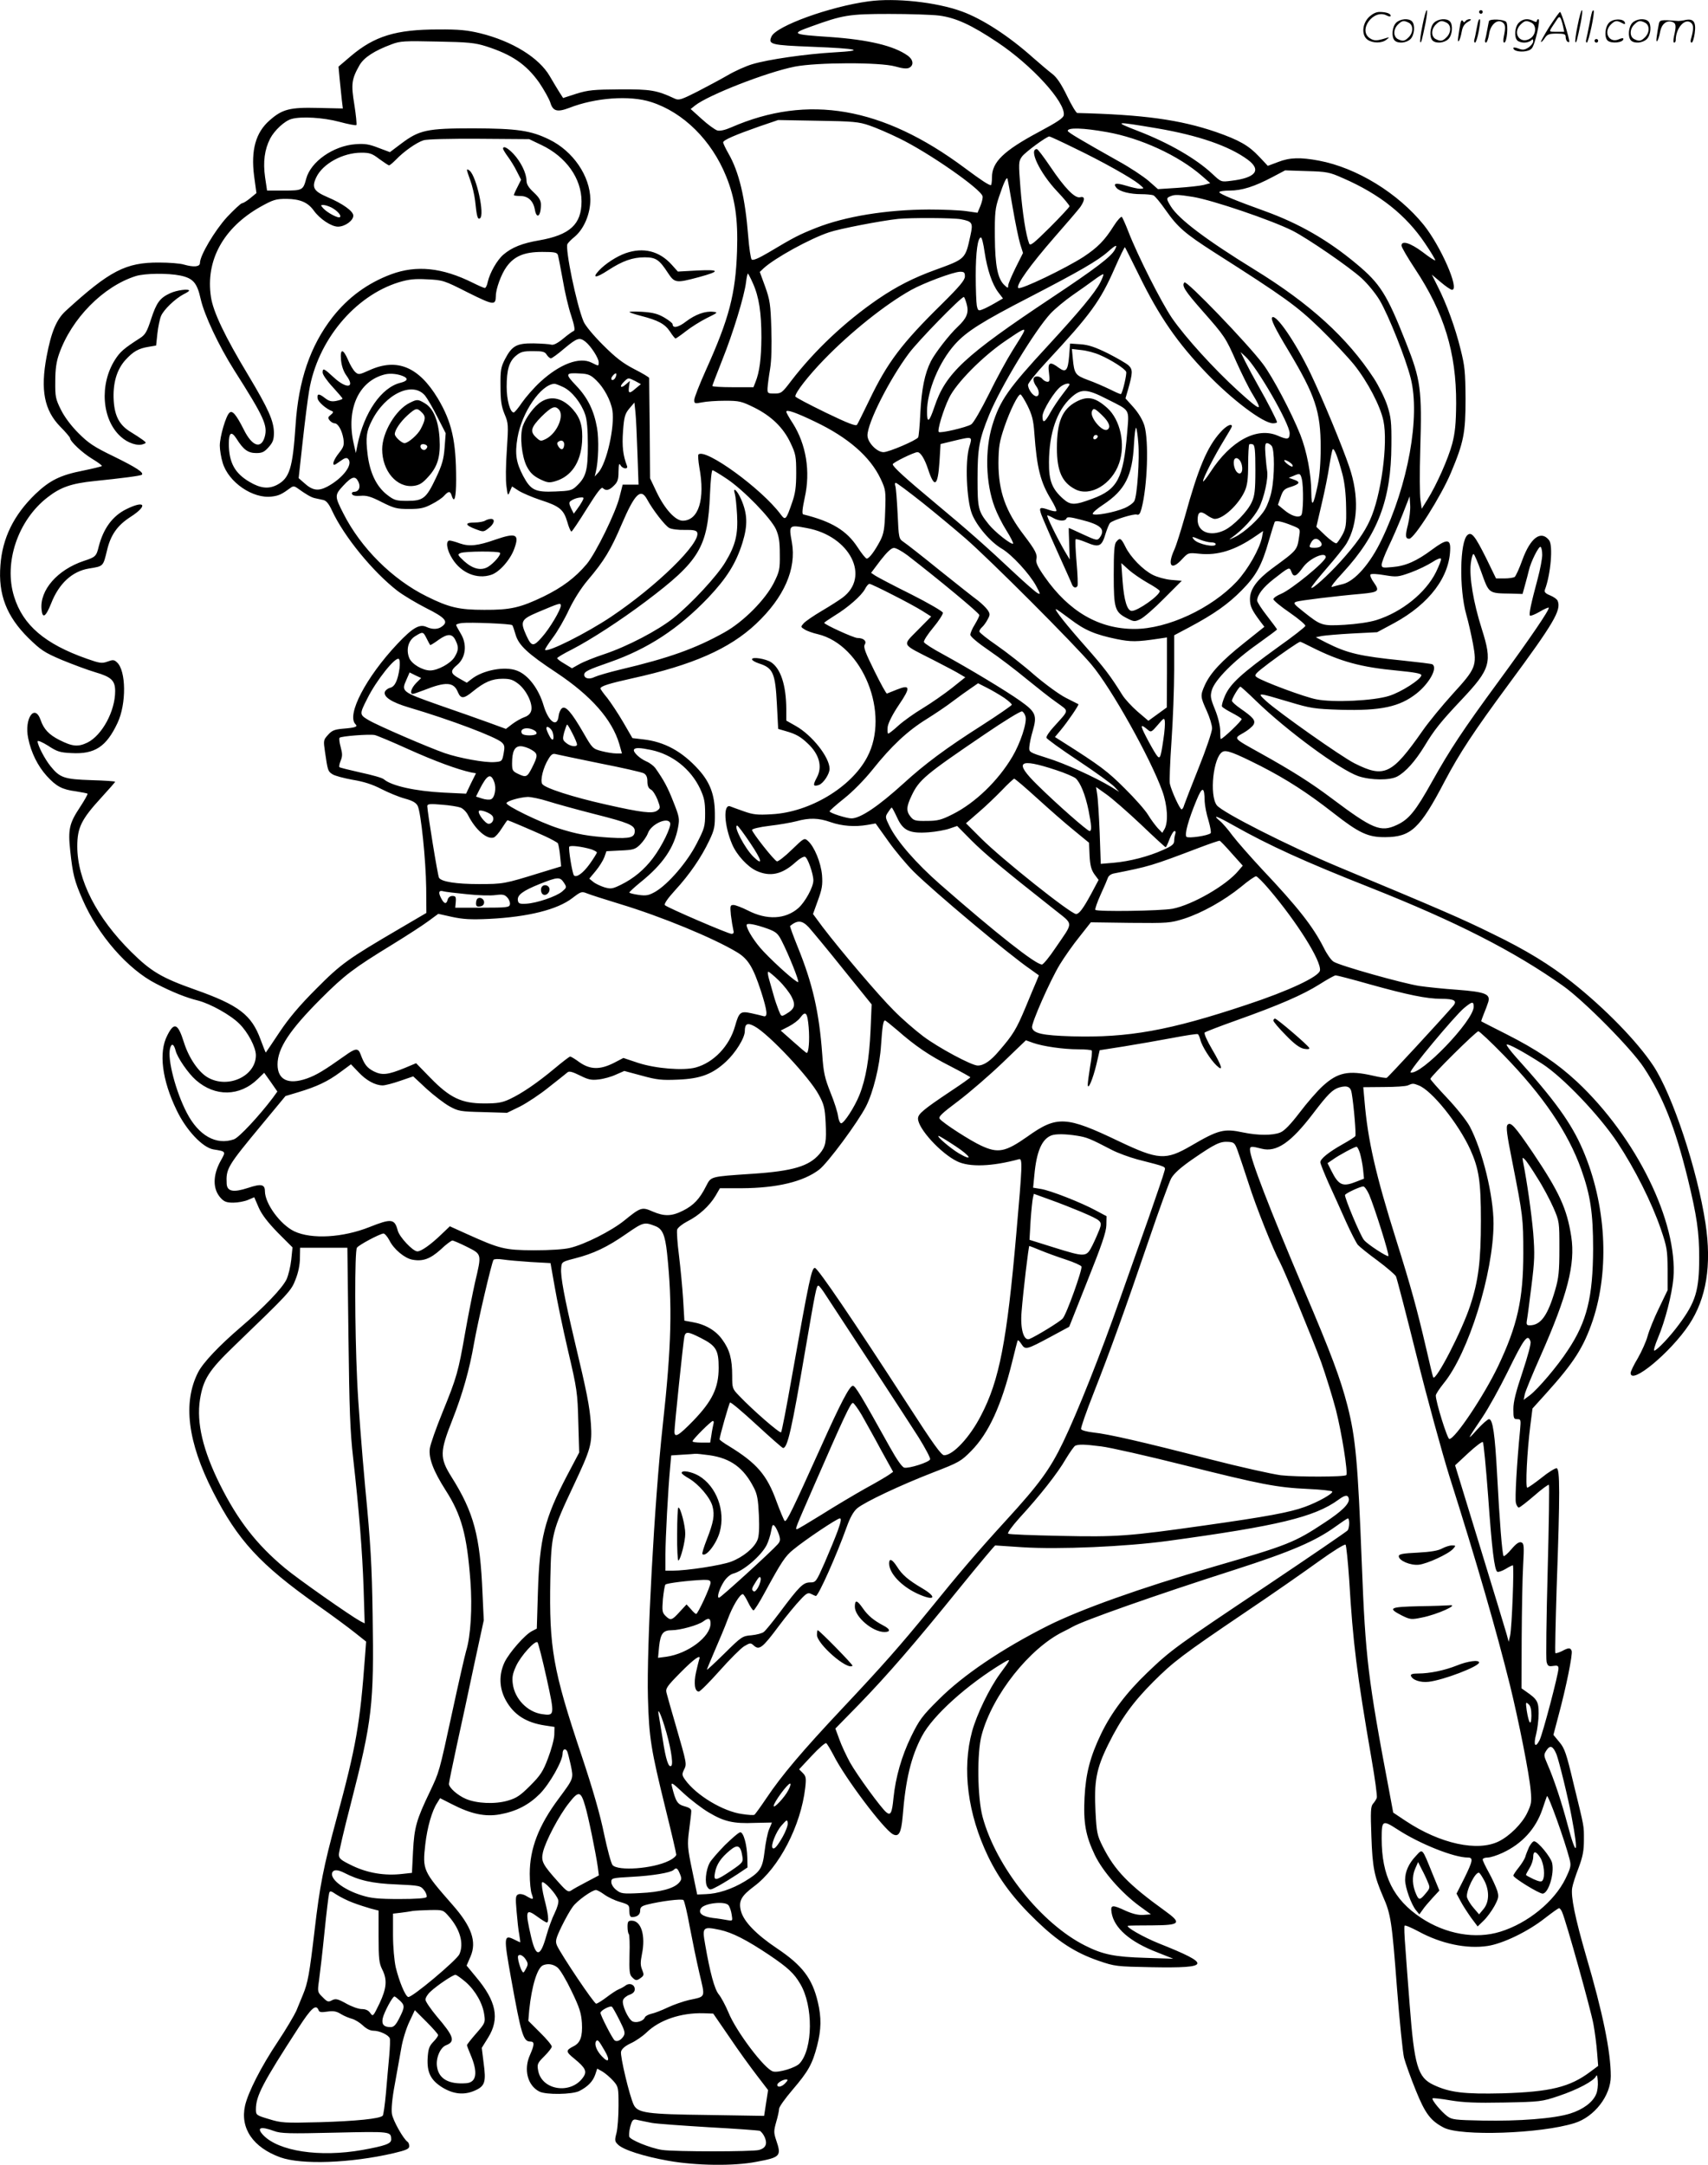 <svg version="1.0" xmlns="http://www.w3.org/2000/svg"
  viewBox="0 0 946.721 1199.943"
 preserveAspectRatio="xMidYMid meet">
<g transform="translate(-0.169,1200.631) scale(0.1,-0.1)"
fill="#000000" stroke="none">
<path d="M4817 11999 c-216 -29 -513 -137 -539 -195 -20 -44 -4 -48 225 -57
257 -10 301 -21 122 -31 -156 -9 -366 -39 -455 -66 -36 -11 -96 -38 -135 -61
-38 -22 -115 -63 -169 -91 -89 -45 -102 -49 -125 -38 -98 46 -133 52 -303 51
-146 -1 -176 -4 -241 -24 l-74 -24 -20 31 c-11 17 -35 58 -54 90 -59 102 -207
194 -386 238 -71 17 -117 22 -233 21 -234 0 -353 -37 -484 -148 l-68 -58 6
-66 c4 -36 9 -88 12 -116 l6 -50 -138 3 c-156 4 -198 -7 -268 -69 -77 -67
-104 -165 -86 -307 l13 -96 -34 -28 c-18 -15 -39 -28 -45 -28 -7 0 -44 -35
-84 -77 -69 -76 -150 -213 -150 -254 0 -22 -34 -25 -90 -9 -19 6 -80 11 -136
11 -185 1 -274 -45 -518 -268 -51 -47 -80 -115 -106 -253 -35 -186 -13 -298
76 -389 30 -30 54 -59 54 -63 0 -18 67 -81 121 -114 33 -20 58 -38 55 -41 -3
-3 -49 -14 -102 -25 -128 -25 -186 -54 -266 -130 -120 -116 -183 -244 -194
-395 -13 -162 34 -283 155 -403 69 -67 87 -80 186 -122 61 -25 144 -56 185
-68 89 -26 110 -46 110 -105 0 -111 -73 -245 -154 -285 -52 -25 -83 -22 -156
15 -57 29 -86 60 -103 110 -33 94 -92 8 -69 -101 16 -80 54 -155 103 -209 53
-58 85 -75 161 -85 33 -5 62 -11 65 -13 2 -3 -17 -37 -42 -75 -59 -89 -67
-123 -54 -242 14 -130 23 -166 68 -269 85 -197 251 -388 409 -468 87 -45 166
-77 232 -93 69 -18 180 -80 228 -128 48 -47 92 -131 92 -175 0 -115 -153 -187
-265 -124 -52 29 -107 109 -134 196 -33 105 -54 114 -92 38 -49 -94 -29 -248
52 -415 53 -111 144 -207 204 -217 70 -11 69 -11 41 -61 -46 -82 -46 -159 -1
-208 19 -21 33 -26 70 -26 25 0 62 7 81 15 l35 15 25 -58 c18 -40 50 -81 106
-139 l81 -81 -7 -69 c-4 -37 -16 -86 -26 -108 -24 -50 -124 -154 -255 -266
-120 -103 -208 -196 -235 -249 -86 -168 -58 -387 82 -662 138 -270 260 -403
578 -628 80 -56 173 -125 208 -153 l63 -50 -6 -81 c-28 -379 -49 -498 -159
-905 -72 -266 -91 -362 -121 -618 -28 -238 -37 -288 -64 -353 -10 -25 -27 -65
-37 -90 -11 -24 -56 -101 -102 -170 -93 -139 -165 -281 -182 -355 -28 -126 44
-232 196 -287 118 -42 389 -32 627 23 71 17 87 24 87 39 0 10 -4 21 -9 24 -23
15 -81 118 -87 155 -4 26 1 85 16 164 12 67 28 158 36 201 7 43 27 108 44 144
l31 66 64 -64 c36 -36 65 -69 65 -74 0 -6 -12 -23 -27 -38 -22 -23 -28 -39
-31 -91 -4 -78 17 -121 81 -161 62 -38 121 -44 180 -18 57 25 64 47 49 156
l-10 81 36 58 c64 104 45 201 -68 335 l-52 63 22 51 c35 82 6 166 -101 287
-163 186 -166 192 -150 334 11 95 37 186 66 230 l16 26 67 -34 c105 -54 183
-70 263 -56 94 17 162 53 224 115 55 57 125 181 125 222 0 24 14 32 25 14 3
-5 12 -40 20 -76 16 -78 18 -73 -67 -188 -111 -149 -160 -277 -160 -416 0 -47
5 -97 11 -112 12 -33 9 -34 -29 -12 -15 10 -36 14 -45 10 -15 -6 -17 -16 -10
-94 4 -48 10 -106 15 -130 4 -23 6 -42 5 -42 -1 0 -16 7 -34 16 -57 28 -58 15
-17 -213 57 -316 68 -353 107 -353 24 0 24 -16 -2 -75 -36 -80 -13 -169 52
-202 36 -19 183 -17 222 3 47 24 75 53 88 91 l11 33 30 -17 c16 -10 43 -33 59
-51 28 -32 29 -36 29 -138 0 -58 -5 -126 -11 -150 -11 -41 -10 -48 8 -65 28
-29 144 -66 280 -90 151 -27 362 -30 485 -6 136 25 142 32 112 120 -14 42 -14
51 0 101 9 30 16 63 16 73 0 11 34 58 75 106 87 102 109 141 136 244 23 91 24
156 4 241 -31 132 -86 204 -226 298 -115 77 -184 148 -200 206 -15 56 0 84 72
138 139 103 260 337 284 547 6 54 4 64 -14 82 l-20 20 70 75 c39 42 75 73 80
70 5 -3 23 -33 41 -67 62 -124 277 -410 329 -438 33 -17 46 8 54 99 16 203 46
330 107 445 60 114 252 287 452 407 44 26 43 23 -22 -65 -57 -79 -126 -221
-152 -315 -57 -209 -25 -458 89 -695 62 -128 142 -235 267 -355 119 -115 216
-178 344 -222 93 -32 100 -32 295 -36 328 -6 334 15 40 132 -87 35 -190 94
-170 98 6 1 66 2 135 2 155 1 164 12 68 81 -201 145 -277 223 -344 356 -31 62
-34 77 -40 191 -9 170 4 241 71 376 69 140 137 234 249 346 110 110 162 150
511 386 149 100 332 228 408 283 78 56 142 96 147 91 4 -5 13 -92 20 -194 21
-352 42 -519 124 -994 19 -109 32 -205 29 -215 -3 -9 -13 -24 -21 -33 -13 -15
-14 -44 -9 -180 6 -173 16 -221 64 -333 44 -99 50 -140 78 -510 14 -181 32
-355 39 -385 8 -30 37 -111 65 -180 52 -129 82 -169 155 -207 94 -49 538 -34
725 25 110 34 201 152 201 260 0 136 -45 355 -137 667 -61 211 -85 328 -77
377 3 18 19 69 36 112 23 62 29 95 29 152 0 84 4 62 -57 312 -40 169 -50 198
-79 232 l-33 40 29 110 c41 152 79 338 72 356 -7 18 -17 18 -54 -2 -17 -8 -33
-13 -36 -11 -3 3 1 167 7 364 19 527 18 657 0 661 -8 1 -46 -22 -84 -53 -38
-30 -74 -55 -79 -55 -11 0 -1 202 17 344 l12 95 75 83 c155 172 208 255 259
405 95 285 74 646 -55 946 -63 147 -155 275 -369 512 -32 36 -56 68 -53 71 7
7 87 -36 198 -107 114 -74 315 -284 416 -436 97 -147 189 -330 240 -478 35
-102 37 -119 38 -225 l0 -115 -48 -100 c-27 -55 -55 -125 -63 -155 -8 -30 -33
-85 -54 -122 -22 -36 -40 -74 -40 -82 0 -70 221 113 324 268 96 145 126 329
91 561 -45 297 -183 714 -290 875 -89 134 -265 315 -450 462 -121 96 -254 178
-440 268 -168 83 -286 134 -852 370 -280 117 -648 304 -677 343 -42 57 -19
268 32 296 21 12 65 -5 212 -79 144 -74 259 -148 401 -259 144 -113 194 -136
289 -135 143 1 192 47 329 309 83 157 159 273 356 540 249 337 291 409 271
460 -3 9 -22 23 -42 31 -27 11 -34 19 -29 32 32 84 46 245 23 274 -45 57 -103
14 -148 -109 -17 -48 -37 -91 -43 -95 -7 -4 -32 -8 -57 -8 l-46 0 -54 111
c-62 124 -81 149 -104 130 -43 -36 -47 -299 -7 -441 12 -41 28 -114 37 -161
23 -123 16 -139 -112 -279 -57 -63 -133 -155 -167 -204 -170 -243 -212 -264
-377 -181 -72 36 -418 280 -490 345 -54 50 -52 49 130 -5 116 -35 137 -38 282
-43 223 -6 327 16 421 90 72 57 119 143 88 162 -4 3 -79 12 -165 21 -237 24
-305 40 -421 98 l-60 31 33 7 c18 3 94 10 170 14 l137 7 95 51 c196 107 309
258 310 415 0 51 -22 50 -99 -7 -87 -65 -148 -92 -222 -98 -54 -5 -59 -4 -59
14 0 10 17 55 38 99 21 43 56 124 78 179 l39 100 3 -48 c2 -26 -4 -75 -12
-108 -16 -62 -15 -79 7 -79 28 1 177 237 231 366 71 169 81 221 81 409 -1 151
-4 182 -28 277 -29 118 -77 250 -127 348 l-32 64 50 -42 c27 -23 55 -42 62
-42 44 0 -63 243 -157 360 -143 176 -370 316 -581 356 -102 19 -161 18 -227
-8 l-56 -21 -47 50 c-59 63 -110 92 -241 138 -200 68 -401 96 -768 105 -6 0
-32 43 -57 95 -32 66 -57 103 -82 122 -20 15 -69 57 -108 91 -133 119 -280
214 -393 255 -142 52 -371 76 -516 56z m390 -79 c92 -12 178 -51 323 -148 191
-127 379 -333 368 -404 -2 -16 -37 -39 -138 -93 -196 -105 -260 -167 -260
-252 0 -24 -3 -43 -6 -43 -12 0 -52 26 -146 96 -454 338 -868 410 -1294 224
-32 -14 -61 -21 -76 -17 -13 4 -52 32 -86 63 l-62 56 25 20 c74 58 396 184
552 215 124 24 472 25 557 1 42 -12 65 -14 78 -7 26 14 22 45 -9 67 -77 55
-218 88 -428 103 -214 14 -220 18 -111 57 179 65 212 71 436 71 113 0 237 -4
277 -9z m-2512 -170 c144 -46 223 -100 295 -201 27 -40 55 -90 62 -111 14 -48
38 -55 104 -30 145 57 336 71 454 33 179 -57 336 -212 417 -413 49 -121 66
-235 60 -413 -8 -239 -44 -375 -173 -661 -35 -78 -64 -152 -64 -164 0 -21 2
-22 43 -14 23 5 80 9 128 9 78 0 91 -3 162 -38 94 -47 161 -111 201 -197 28
-59 31 -74 31 -165 0 -78 -5 -114 -23 -165 -33 -96 -37 -100 -63 -65 -105 142
-418 369 -456 332 -3 -4 -1 -36 5 -71 33 -177 -4 -295 -92 -296 -41 0 -100 65
-145 159 l-36 76 -2 275 c-2 151 -3 278 -3 281 0 4 -37 26 -82 49 -64 33 -104
64 -174 134 -53 53 -99 108 -108 131 -39 93 -103 404 -89 429 4 7 22 26 40 40
52 44 87 127 87 207 -2 130 -96 268 -228 332 -102 50 -177 61 -421 62 -257 0
-299 -9 -401 -86 l-61 -46 -64 24 c-51 20 -76 24 -127 20 -123 -9 -248 -97
-273 -191 -17 -64 -21 -66 -124 -66 l-93 0 -11 74 c-12 85 -3 153 28 214 24
46 81 99 119 109 53 15 176 8 265 -16 48 -13 90 -21 94 -18 3 4 -2 54 -11 112
-19 115 -16 142 29 221 25 42 81 79 178 115 47 18 72 19 252 15 171 -3 210 -7
270 -26z m2125 -439 c36 -12 110 -44 165 -71 162 -78 455 -282 463 -322 2 -9
-4 -33 -12 -53 l-16 -38 -63 9 c-34 5 -127 9 -207 9 -236 -1 -463 -38 -625
-102 -93 -37 -121 -51 -263 -136 -56 -33 -87 -46 -94 -39 -5 5 -14 63 -19 128
-17 215 -51 358 -110 460 -16 28 -29 56 -29 61 0 13 68 42 202 89 l103 35 220
-4 c195 -3 227 -6 285 -26z m1595 -16 c229 -39 400 -98 503 -174 78 -58 44
-101 -93 -117 -55 -7 -55 -7 -104 39 -90 84 -240 171 -411 237 -139 54 -133
55 105 15z m-277 -21 c186 -33 395 -129 525 -242 l47 -41 -37 -10 c-21 -5 -86
-12 -145 -16 l-108 -7 -51 45 c-29 25 -104 75 -168 110 -206 116 -281 160
-281 168 0 19 84 17 218 -7z m-180 -89 c160 -77 315 -165 357 -199 30 -25 30
-25 6 -26 -13 0 -48 8 -77 17 -57 17 -75 14 -54 -12 17 -20 74 -35 137 -35 28
0 58 -3 67 -6 9 -3 40 -41 70 -84 67 -95 107 -129 269 -233 391 -249 457 -297
585 -421 68 -66 153 -157 189 -201 75 -94 146 -229 163 -312 26 -125 -13 -416
-75 -550 -31 -69 -80 -137 -162 -228 -71 -79 -163 -161 -163 -146 0 5 39 54
86 108 47 54 97 116 110 138 63 108 69 263 15 422 -38 113 -147 376 -215 519
-83 173 -192 332 -213 311 -9 -10 16 -61 92 -187 147 -246 177 -334 177 -535
0 -83 -6 -159 -17 -210 -24 -113 -34 -125 -35 -39 0 101 -25 230 -61 321 -49
123 -154 322 -208 393 -86 114 -422 463 -434 451 -17 -17 2 -47 98 -156 125
-142 130 -149 189 -283 30 -67 70 -148 90 -180 61 -101 48 -98 -80 18 -134
122 -292 296 -366 403 -59 87 -190 345 -243 482 -15 39 -31 74 -35 79 -4 4
-25 -18 -45 -50 -51 -81 -89 -119 -167 -171 -99 -64 -350 -185 -362 -173 -15
15 67 128 201 282 66 75 130 150 142 166 27 39 28 62 0 55 -29 -8 -86 51 -166
170 -36 53 -69 97 -74 97 -47 0 16 -132 111 -233 39 -41 70 -79 70 -84 0 -4
-49 -57 -109 -117 -91 -90 -109 -105 -115 -89 -18 46 -37 169 -48 305 -11 142
-11 149 8 176 18 25 137 112 152 112 4 0 67 -29 140 -65z m-2956 18 c137 -65
223 -185 223 -313 0 -127 -64 -186 -235 -216 -94 -16 -151 -39 -198 -79 -35
-30 -75 -100 -87 -152 -3 -18 -11 -33 -16 -33 -5 0 -35 13 -67 29 -169 84
-311 99 -452 47 -131 -49 -239 -128 -326 -239 -122 -157 -188 -348 -204 -597
-16 -240 -33 -295 -104 -332 -46 -23 -90 -19 -151 17 -82 48 -114 107 -115
210 0 65 14 74 43 29 38 -60 63 -79 109 -79 33 0 45 6 69 33 23 26 29 41 29
80 -1 65 -30 131 -142 318 -129 214 -195 352 -207 434 -31 203 69 384 274 500
72 40 86 44 145 44 75 -1 118 -19 151 -65 33 -46 97 -89 134 -89 38 0 85 33
85 61 0 25 -59 67 -144 103 -76 33 -88 53 -61 110 36 75 147 136 250 136 46 0
60 -5 99 -35 26 -19 50 -35 54 -35 5 0 21 14 38 31 44 46 115 96 154 108 21 6
143 9 310 8 l275 -2 67 -32z m4443 -184 c205 -89 351 -206 455 -361 34 -50 59
-92 57 -95 -3 -2 -35 19 -71 47 -67 50 -116 65 -116 35 0 -9 34 -67 75 -129
161 -243 229 -464 228 -746 -1 -114 -6 -162 -22 -224 -22 -82 -86 -227 -138
-310 l-31 -50 -7 49 c-4 26 -5 152 -1 279 10 334 3 386 -79 593 -106 269 -143
327 -275 437 -158 132 -319 224 -507 292 -159 57 -253 96 -253 105 0 5 26 9
58 9 67 0 137 22 237 75 l70 37 120 -4 c111 -3 126 -6 200 -39z m-1830 -164
c14 -82 33 -173 41 -200 l16 -51 -41 -82 c-22 -45 -41 -89 -41 -98 0 -16 -2
-16 -20 1 -38 34 -53 108 -54 269 -1 134 2 159 23 221 27 81 43 114 47 100 2
-6 15 -77 29 -160z m999 60 c109 -18 436 -129 553 -188 84 -43 313 -200 381
-262 35 -32 79 -86 101 -123 50 -85 145 -324 172 -432 54 -213 -14 -591 -162
-897 -62 -130 -147 -227 -213 -244 -23 -5 -50 -13 -61 -16 -11 -3 14 30 59 78
194 210 269 406 270 709 1 127 -2 154 -23 219 -13 40 -47 108 -74 150 -147
225 -353 413 -662 603 -266 164 -420 279 -464 351 -26 43 -26 46 2 57 21 8 40
8 121 -5z m-4775 -59 c33 -18 56 -44 47 -53 -8 -9 -70 24 -92 48 -16 18 -16
19 0 19 9 0 29 -6 45 -14z m3489 -65 c63 -12 68 -20 53 -88 -29 -134 -26 -131
-196 -193 -121 -44 -213 -91 -316 -161 -185 -127 -352 -285 -482 -454 -50 -66
-55 -70 -92 -70 -38 0 -40 1 -39 30 1 17 7 64 14 105 8 47 10 131 7 225 -4
134 -8 159 -34 232 l-30 82 21 20 c62 57 258 165 364 200 55 19 288 64 382 74
69 7 306 6 348 -2z m131 -181 c15 -99 42 -179 76 -224 l26 -34 -45 -26 c-24
-14 -55 -30 -69 -35 -22 -9 -25 -7 -31 21 -3 17 -6 92 -6 167 0 130 11 211 29
211 5 0 14 -36 20 -80z m722 12 c-21 -39 -108 -105 -350 -266 -484 -322 -588
-419 -650 -605 -29 -86 -41 -94 -41 -26 0 114 67 275 155 373 64 71 149 125
417 263 274 142 376 201 432 251 44 39 54 41 37 10z m134 -141 c112 -229 212
-374 376 -545 138 -144 312 -276 367 -276 12 0 22 3 22 6 0 9 -53 113 -104
202 -24 42 -56 102 -71 132 l-27 55 27 -25 c64 -58 245 -372 245 -425 0 -35
-12 -37 -65 -14 -116 51 -262 -28 -374 -201 -23 -35 -41 -58 -41 -51 0 18 65
144 116 227 24 39 44 74 44 77 0 19 -32 3 -63 -32 -74 -81 -124 -201 -197
-466 -22 -77 -48 -161 -59 -185 -41 -90 -17 -119 43 -53 34 36 34 36 95 30
102 -11 198 19 310 96 l44 30 -6 -34 c-13 -65 -78 -179 -140 -246 -141 -150
-384 -263 -567 -263 -197 0 -363 96 -498 289 -38 54 -50 80 -46 96 7 28 -5 51
-68 134 -103 134 -142 245 -142 401 1 91 5 117 33 200 32 93 75 180 89 180 4
0 22 -28 39 -62 25 -51 33 -80 38 -153 14 -194 34 -272 93 -368 19 -31 32 -60
29 -63 -3 -4 -20 -1 -38 5 -55 19 -60 16 -45 -26 8 -21 47 -112 88 -203 41
-91 78 -173 81 -182 7 -19 22 -24 31 -10 3 5 1 64 -5 131 -6 68 -8 125 -5 128
3 3 30 -5 61 -18 69 -29 84 -22 105 50 9 28 20 55 25 59 19 17 133 52 148 46
12 -4 18 4 26 33 33 126 41 374 16 460 -10 32 -32 69 -60 101 l-45 50 14 48
c27 95 27 112 3 135 -12 11 -64 41 -115 67 -69 34 -107 47 -151 50 l-58 4 -5
-67 c-7 -84 -18 -96 -58 -67 -49 37 -62 30 -54 -28 5 -41 4 -50 -8 -50 -9 0
-21 7 -28 15 -17 21 -50 19 -50 -2 0 -10 7 -27 15 -37 19 -25 19 -56 1 -56
-18 0 -46 38 -46 63 0 9 46 67 103 128 245 264 297 335 378 520 29 66 54 117
56 115 2 -2 37 -72 78 -155z m-3221 112 c3 -10 15 -72 27 -138 11 -66 32 -156
47 -199 18 -56 22 -81 14 -84 -6 -2 -33 -21 -59 -43 -32 -26 -54 -37 -66 -33
-10 3 -54 6 -98 7 -95 1 -120 -14 -159 -89 -22 -43 -25 -61 -24 -149 0 -80 5
-111 22 -153 22 -52 22 -60 13 -200 -6 -81 -7 -172 -2 -202 7 -53 8 -54 19
-27 l12 27 37 -24 c21 -13 75 -36 120 -51 106 -34 129 -53 149 -121 8 -30 19
-54 23 -54 4 0 42 57 85 126 57 91 81 123 89 115 17 -17 36 -13 62 14 20 19
25 34 25 77 1 41 3 49 11 36 12 -22 44 -24 36 -4 -22 58 -28 108 -22 192 6 81
11 97 35 126 l28 33 6 -55 c3 -30 8 -133 11 -227 l6 -173 -44 0 -44 0 -17 -67
c-20 -85 -132 -313 -182 -373 -64 -76 -135 -129 -239 -180 -129 -62 -184 -75
-330 -74 -138 0 -195 13 -319 75 -190 94 -365 269 -461 459 -49 96 -49 102 -1
154 49 53 68 57 85 20 13 -29 1 -54 -26 -54 -8 0 -13 -6 -10 -12 3 -9 19 -12
47 -10 33 3 58 -4 118 -35 68 -34 83 -38 151 -38 62 0 85 5 126 27 28 14 59
35 69 47 24 26 33 26 41 1 15 -48 25 -13 25 88 0 214 -24 319 -101 449 -106
176 -226 226 -378 158 -58 -26 -62 -27 -80 -11 -11 10 -29 40 -40 67 -28 65
-45 64 -39 -1 3 -32 14 -64 31 -87 49 -68 -1 -74 -72 -8 -54 50 -61 53 -61 26
0 -11 25 -47 55 -79 30 -33 55 -62 55 -65 0 -4 -16 -9 -35 -13 -26 -5 -40 -1
-61 15 -34 27 -46 27 -42 -1 3 -20 47 -58 81 -71 8 -3 5 -10 -8 -20 -16 -13
-17 -17 -6 -31 7 -9 20 -16 27 -16 19 0 41 -38 49 -85 5 -36 2 -46 -24 -79
-28 -35 -40 -66 -26 -66 3 0 19 10 35 22 22 16 33 19 41 11 30 -30 -28 -107
-115 -154 -50 -26 -82 -22 -127 19 l-32 28 22 200 c12 109 28 237 36 284 46
278 252 526 498 602 54 16 87 20 157 16 87 -4 93 -6 225 -73 143 -71 154 -73
155 -19 0 39 30 121 59 161 43 60 99 83 198 83 69 0 82 -3 87 -17z m2256 -119
c0 -20 -29 -55 -128 -153 -222 -218 -302 -324 -402 -533 -33 -68 -63 -129 -68
-136 -6 -9 -49 7 -175 68 -92 45 -167 84 -167 89 0 22 72 114 158 203 146 151
339 306 484 387 70 39 233 100 271 101 23 0 27 -4 27 -26z m-4349 5 c71 -15
93 -40 113 -130 20 -89 100 -259 186 -395 166 -261 186 -306 169 -369 -20 -70
-70 -53 -116 40 -42 83 -63 108 -79 94 -20 -16 -54 -133 -54 -183 0 -23 7 -66
16 -95 32 -108 168 -201 273 -187 40 5 55 13 107 51 10 7 20 6 32 -3 50 -36
79 -53 99 -57 13 -3 33 -7 46 -10 16 -3 31 -20 48 -57 66 -144 227 -341 364
-447 33 -25 105 -68 160 -96 104 -52 123 -74 88 -100 -22 -18 -54 -19 -87 -4
-39 18 -77 -4 -162 -94 -174 -185 -283 -394 -232 -445 14 -14 2 -19 -71 -25
-45 -4 -60 -10 -81 -34 -26 -28 -26 -32 -17 -94 15 -103 16 -108 41 -124 13
-9 63 -22 112 -31 62 -10 111 -26 159 -51 39 -20 97 -44 130 -53 44 -12 63
-23 72 -41 18 -37 45 -299 47 -454 l1 -139 -150 -88 c-285 -167 -322 -193
-460 -332 -93 -93 -152 -163 -204 -241 -40 -60 -74 -111 -76 -113 -1 -1 -14
31 -29 72 -50 137 -121 191 -361 276 -187 66 -246 101 -356 210 -192 190 -299
400 -299 585 0 104 23 150 132 269 43 47 78 87 78 89 0 3 -60 7 -132 9 -151 5
-174 13 -226 77 -33 41 -71 115 -72 138 0 7 26 -4 58 -24 50 -33 66 -38 130
-41 129 -7 193 35 255 167 50 106 48 290 -3 336 -16 15 -23 15 -53 4 -31 -11
-43 -9 -114 16 -233 82 -354 186 -403 344 -59 188 21 425 187 552 71 55 131
76 259 89 146 15 257 29 262 35 12 12 -31 40 -153 100 -114 55 -143 75 -199
131 -41 41 -78 91 -97 130 -29 58 -32 72 -31 156 0 67 6 110 21 152 69 197
245 375 425 432 52 16 179 17 247 3z m3174 -43 c34 -76 47 -163 47 -301 -1
-116 -10 -190 -33 -247 l-11 -28 -114 0 c-63 0 -114 3 -114 7 0 3 25 68 55
144 60 149 123 356 132 432 3 26 8 47 10 47 2 0 15 -24 28 -54z m1926 6 c-29
-58 -118 -164 -291 -352 -219 -237 -266 -303 -308 -441 -42 -137 -37 -322 13
-454 13 -35 42 -93 65 -129 23 -37 40 -70 37 -73 -9 -8 -102 65 -135 107 -58
72 -62 87 -62 252 0 170 9 219 65 356 62 152 254 469 341 562 25 26 80 72 122
101 42 29 97 68 121 86 24 18 46 31 48 29 3 -2 -5 -22 -16 -44z m-741 -122
c13 -47 0 -78 -50 -125 -47 -44 -124 -144 -148 -190 -35 -69 -52 -155 -59
-287 -3 -70 -9 -131 -12 -136 -11 -17 -163 -82 -192 -82 -37 0 -89 54 -89 93
0 70 121 309 229 454 50 68 289 313 305 313 3 0 10 -18 16 -40z m317 -152 c-2
-7 -30 -53 -62 -103 -31 -49 -91 -159 -132 -243 -43 -86 -85 -160 -98 -168
-24 -16 -172 -51 -180 -42 -9 9 25 122 57 188 39 82 185 230 313 317 92 63
111 73 102 51z m-2430 -56 c30 -24 73 -91 73 -113 0 -23 1 -23 -39 -3 -67 34
-176 -7 -284 -106 -36 -33 -81 -85 -102 -115 -20 -30 -41 -55 -46 -55 -20 0
-39 70 -39 142 0 95 14 141 51 172 26 22 40 26 95 26 53 0 66 -3 76 -20 7 -11
18 -20 23 -20 6 0 40 25 75 55 71 59 84 63 117 37z m2850 -73 c63 -27 140 -76
147 -94 4 -12 -19 -113 -29 -123 -2 -2 -29 10 -61 26 -33 16 -88 40 -122 52
-70 26 -76 34 -84 119 l-5 53 52 -6 c30 -3 75 -15 102 -27z m-3854 -121 c22
-12 15 -24 -20 -33 -107 -25 -204 -166 -240 -345 l-9 -45 -12 53 c-43 191 28
347 173 383 32 8 79 2 108 -13z m1063 -19 c43 -41 81 -112 90 -167 14 -90 -31
-291 -77 -344 l-21 -23 6 25 c15 61 18 181 7 244 -17 97 -52 168 -116 235 -63
66 -60 72 23 67 44 -2 58 -8 88 -37z m108 17 c-6 -16 -24 -23 -24 -8 0 10 22
33 27 28 2 -2 1 -11 -3 -20z m109 -22 l31 -17 -28 -23 c-36 -32 -43 -30 -38 9
l5 32 -22 -19 c-28 -25 -39 -14 -12 13 25 25 24 25 64 5z m-398 -34 c47 -23
98 -87 120 -151 10 -28 15 -82 15 -171 0 -141 -10 -177 -65 -228 -23 -22 -37
-25 -114 -28 -113 -5 -137 7 -179 85 -40 76 -47 123 -32 213 24 140 129 294
204 299 5 1 28 -8 51 -19z m2805 15 c0 -3 -18 -28 -40 -56 -21 -27 -51 -72
-66 -99 -31 -57 -44 -63 -44 -21 0 32 68 142 103 166 21 15 47 20 47 10z
m-3572 -62 c12 -15 43 -68 68 -118 l46 -90 -6 -80 c-5 -65 -14 -96 -48 -168
-54 -114 -71 -127 -159 -127 -61 0 -72 3 -111 33 -59 46 -96 120 -109 226 -11
92 -7 126 24 186 75 149 227 220 295 138z m3778 -18 c134 -68 124 -51 113
-191 -21 -249 -53 -311 -192 -362 -99 -37 -121 -37 -162 -1 -62 55 -80 100
-79 204 1 162 44 286 123 358 55 50 86 49 197 -8z m-1617 -126 c183 -87 306
-194 364 -317 28 -60 29 -67 25 -180 -3 -98 -8 -124 -27 -162 -31 -59 -62
-100 -75 -100 -6 0 -29 29 -51 63 -60 92 -143 143 -301 182 -8 2 -5 31 8 92
33 146 8 296 -66 413 -20 30 -36 59 -36 64 0 14 51 -3 159 -55z m1792 -117 c8
-89 -6 -294 -22 -323 -6 -11 -30 -29 -54 -39 -56 -24 -165 -44 -176 -33 -5 5
22 29 59 53 120 80 160 159 169 333 3 54 8 95 12 92 3 -4 9 -41 12 -83z m-937
-24 c-24 -79 -15 -294 15 -370 26 -67 103 -157 167 -194 55 -33 151 -137 188
-204 25 -46 26 -51 8 -41 -11 6 -66 54 -124 108 -155 146 -266 244 -438 387
-168 140 -240 205 -240 219 0 9 118 67 137 67 17 0 40 -37 59 -95 35 -107 54
-95 63 41 l6 99 70 17 c110 26 107 27 89 -34z m1586 -127 c0 -113 -4 -143 -20
-178 -23 -52 -102 -132 -152 -156 -78 -37 -148 -10 -148 58 0 44 15 52 51 26
15 -11 35 -21 44 -21 47 0 132 79 166 154 14 32 19 65 19 147 0 58 3 108 6
112 3 3 12 3 20 0 11 -4 14 -34 14 -142z m90 134 c17 -20 17 -168 0 -250 -6
-33 -23 -79 -36 -101 -29 -51 -114 -129 -168 -155 -34 -16 -37 -16 -16 -2 60
43 120 108 149 162 29 56 54 167 46 208 -2 10 -6 48 -9 86 -4 52 -2 67 8 67 8
0 19 -7 26 -15z m392 -155 c13 -49 20 -113 21 -185 2 -97 -1 -115 -20 -152
-13 -23 -27 -44 -33 -48 -6 -3 -33 16 -61 42 l-51 49 30 129 c17 72 36 166 42
210 7 44 15 84 18 90 8 12 29 -42 54 -135z m-557 48 c9 -40 -10 -61 -31 -34
-14 20 -19 58 -8 69 12 12 33 -6 39 -35z m280 2 c3 -6 3 -10 -2 -10 -11 1 -43
26 -43 34 0 9 37 -11 45 -24z m-3133 -79 c93 -63 242 -216 271 -279 16 -37 21
-67 21 -138 1 -84 -2 -96 -34 -160 -47 -92 -167 -214 -273 -273 -159 -89 -306
-142 -577 -206 -63 -15 -127 -34 -142 -41 -29 -15 -58 -9 -58 12 0 18 21 28
142 70 211 74 379 184 544 356 104 110 155 191 191 306 30 97 28 159 -7 240
-22 51 -49 74 -35 30 4 -13 9 -64 12 -114 6 -109 -8 -169 -64 -262 -45 -77
-192 -235 -289 -312 -87 -69 -255 -157 -384 -200 -52 -17 -114 -42 -137 -55
l-41 -23 -41 25 c-23 13 -41 27 -41 31 0 4 37 26 83 49 104 54 265 158 410
267 297 224 342 298 354 594 3 72 9 132 14 132 4 0 41 -22 81 -49z m3185 2
c11 -44 9 -191 -3 -203 -16 -16 -56 -3 -95 30 l-34 28 15 43 c13 38 20 46 58
57 49 16 53 27 15 40 l-28 10 25 10 c36 16 39 15 47 -15z m-2101 -134 c76 -61
183 -150 237 -197 137 -119 606 -589 698 -699 110 -130 328 -520 393 -701 29
-80 34 -171 13 -210 l-13 -22 -26 27 c-14 16 -38 48 -53 73 -15 25 -73 91
-129 146 -94 94 -134 125 -349 261 l-38 24 31 37 c40 48 104 142 99 145 -2 1
-33 17 -69 35 -36 18 -114 75 -175 127 -60 53 -154 126 -207 163 -54 37 -98
72 -98 78 0 6 7 17 16 25 8 7 22 26 30 42 14 25 14 31 0 52 -9 13 -33 36 -53
52 -21 15 -117 91 -213 168 -96 78 -187 149 -201 158 -25 17 -26 21 -32 156
-4 76 -9 145 -13 155 -3 9 -2 16 3 16 5 0 72 -50 149 -111z m-1528 20 c31 -58
101 -148 123 -159 12 -7 51 -12 86 -11 48 1 65 -3 69 -14 22 -57 -223 -297
-478 -468 -138 -92 -350 -198 -365 -183 -3 2 17 33 43 68 26 34 66 104 89 154
27 56 66 119 105 165 90 106 127 167 187 308 73 170 106 204 141 140z m-359
-11 c-7 -13 -20 -33 -30 -46 l-17 -23 -15 30 c-11 23 -12 32 -4 39 16 12 38
20 60 21 15 1 16 -2 6 -21z m2611 -93 c31 -18 67 -19 73 -2 3 9 21 8 78 -7
113 -28 140 -53 106 -100 -13 -17 -18 -16 -92 18 -43 20 -78 36 -79 36 -1 0 0
-39 2 -87 l3 -88 -27 45 c-45 78 -105 200 -97 200 5 -1 19 -7 33 -15z m1327
-43 c42 -17 42 -18 36 -57 -12 -80 -9 -76 -152 -181 -83 -62 -121 -114 -121
-168 0 -40 10 -61 57 -124 l23 -30 -114 -91 c-123 -98 -185 -164 -216 -232
-26 -58 -25 -65 10 -142 17 -37 30 -81 30 -98 0 -18 -33 -116 -74 -218 -41
-102 -77 -196 -81 -208 -3 -13 -10 -23 -14 -23 -9 0 -56 101 -65 142 -3 14 1
120 9 235 8 114 15 294 15 398 l0 190 83 44 c139 74 216 129 291 205 81 82
112 139 151 276 15 52 30 99 32 103 6 10 42 3 100 -21z m-2692 -13 c238 -44
353 -270 196 -386 -16 -12 -67 -45 -113 -72 -46 -27 -91 -58 -101 -69 -18 -20
-18 -21 5 -35 12 -8 46 -20 73 -26 249 -60 402 -441 273 -682 -88 -167 -319
-305 -528 -316 -81 -5 -104 -2 -155 16 -33 12 -68 24 -77 28 -39 12 -32 -109
12 -211 25 -59 86 -125 135 -147 75 -34 141 -20 214 46 24 22 47 35 55 32 15
-6 46 -95 46 -131 0 -37 -46 -120 -83 -153 -72 -63 -175 -68 -281 -13 -32 16
-68 30 -79 30 -18 0 -19 -5 -14 -57 4 -32 10 -68 13 -80 5 -17 2 -23 -10 -23
-18 0 -355 145 -369 159 -6 6 15 37 57 83 80 87 145 182 189 275 29 61 32 77
31 154 -1 100 -27 169 -90 239 -91 101 -189 155 -308 168 l-59 7 -51 88 c-28
48 -68 108 -88 134 -21 25 -38 49 -38 53 0 13 49 28 175 56 337 74 540 164
687 302 156 147 225 305 199 452 -18 97 -17 98 84 79z m2178 -64 c20 -8 48
-15 62 -15 14 0 25 -4 25 -10 0 -21 -99 0 -120 25 -16 19 -11 19 33 0z m667
-10 c17 -20 4 -35 -31 -35 -32 0 -34 3 -19 31 13 23 33 25 50 4z m1230 -74 c0
-20 -11 -80 -25 -132 -37 -138 -50 -198 -43 -205 4 -3 27 6 53 21 25 15 48 25
51 23 7 -8 -101 -167 -279 -410 -196 -267 -268 -376 -367 -553 -92 -165 -129
-211 -197 -242 -89 -41 -132 -23 -360 148 -113 85 -218 152 -398 252 -151 84
-146 79 -91 111 25 14 50 35 56 46 12 23 -1 39 -73 89 -26 18 -47 37 -47 43 0
13 39 78 47 78 3 0 42 -35 87 -79 170 -165 465 -382 567 -417 69 -23 173 -24
215 -2 47 25 100 85 151 168 54 90 90 135 206 258 162 172 171 206 112 392
-47 148 -70 288 -61 363 4 32 11 55 16 52 5 -3 23 -46 41 -96 45 -125 39 -121
167 -123 l63 -2 14 51 c8 27 17 64 21 80 11 48 55 136 65 130 5 -4 9 -23 9
-44z m-3518 -3 c167 -129 398 -320 398 -331 0 -7 -12 -30 -25 -52 -14 -22 -25
-48 -25 -57 0 -10 40 -44 103 -87 56 -38 149 -109 207 -157 58 -47 133 -107
168 -131 71 -52 73 -37 -16 -136 -24 -26 -42 -53 -40 -60 2 -7 81 -64 176
-127 95 -63 184 -128 200 -144 l27 -29 -45 28 c-90 54 -257 130 -355 160 -98
31 -100 32 -98 61 1 16 9 56 19 89 25 86 17 105 -69 166 -79 56 -278 176 -431
260 -54 29 -101 59 -103 66 -3 7 20 43 51 80 31 37 55 75 54 83 -2 8 -81 54
-176 102 -95 47 -184 94 -198 103 l-24 16 52 69 c35 45 60 69 74 69 11 1 45
-18 76 -41z m2318 -10 c0 -24 -191 -180 -247 -203 -24 -10 -43 -23 -43 -30 0
-7 41 -41 91 -75 49 -34 88 -67 86 -73 -2 -7 -70 -60 -152 -118 -202 -146
-262 -201 -292 -266 -13 -29 -21 -57 -18 -63 4 -6 28 -21 55 -35 27 -14 51
-29 54 -34 4 -7 -104 -111 -116 -111 -2 0 -3 21 -3 48 -1 28 -12 75 -29 116
-25 62 -27 74 -17 108 17 56 122 162 251 253 60 43 110 80 110 82 0 3 -25 36
-55 75 -30 38 -55 77 -55 85 0 31 32 73 92 120 87 68 87 68 98 39 12 -32 27
-26 65 27 37 50 125 88 125 55z m611 -83 c-57 -115 -190 -222 -331 -266 -39
-12 -109 -22 -175 -26 -126 -7 -131 -5 -229 73 -54 43 -58 48 -39 55 20 7 214
31 363 44 93 9 100 15 67 62 -15 20 -23 41 -19 45 5 5 40 3 79 -4 67 -11 74
-10 144 15 41 15 94 41 119 57 25 17 47 25 49 19 2 -6 -11 -39 -28 -74z
m-3013 -125 c64 -32 139 -73 166 -90 l49 -31 -74 -75 c-87 -89 -95 -74 86
-166 66 -34 133 -69 148 -79 l29 -17 -75 -60 c-42 -33 -114 -83 -160 -111 -47
-28 -107 -71 -135 -96 -27 -25 -53 -45 -57 -45 -4 0 -5 17 -3 38 4 23 27 69
62 121 66 97 64 115 -11 85 -26 -10 -51 -20 -55 -22 -4 -2 -35 55 -70 126 -50
101 -62 132 -53 146 12 19 -7 36 -41 36 -20 0 -184 75 -184 84 0 2 26 20 58
40 74 45 148 110 168 147 8 16 19 29 25 29 6 0 63 -27 127 -60z m-1838 -61 c0
-23 -62 -127 -104 -174 -48 -55 -58 -54 -87 9 -35 78 -30 89 64 129 123 52
127 53 127 36z m2823 -74 c81 -62 138 -86 258 -111 79 -16 112 -16 232 2 l47
7 0 -194 -1 -194 -51 -37 -51 -37 -60 51 c-33 29 -71 70 -85 93 -66 106 -99
149 -201 265 -110 124 -178 210 -166 210 3 0 38 -25 78 -55z m-3092 -34 c3 -3
11 -26 18 -51 17 -60 66 -106 228 -213 192 -128 307 -259 347 -394 l15 -53
-32 0 c-18 0 -54 6 -81 13 -49 13 -51 15 -101 102 -66 114 -99 152 -119 135
-8 -6 -16 -25 -18 -42 -7 -68 -56 -33 -83 57 -27 93 -86 171 -148 194 -67 26
-189 3 -252 -47 l-26 -20 -44 25 c-47 26 -49 41 -10 73 49 41 57 115 20 175
-13 22 -25 43 -25 47 0 4 15 9 33 11 44 5 271 -4 278 -12z m-475 -73 c9 -18
18 -35 20 -37 1 -2 23 11 47 29 51 36 77 35 95 -6 17 -35 15 -54 -7 -90 -21
-35 -93 -74 -135 -74 -42 0 -102 35 -116 69 -19 47 -5 98 33 121 42 26 44 26
63 -12z m4904 -48 c161 -81 274 -112 478 -131 93 -9 132 -16 132 -25 0 -22
-111 -94 -179 -115 -84 -27 -310 -38 -403 -19 -65 12 -300 100 -331 123 -16
11 -9 19 70 79 75 56 161 115 171 117 1 1 29 -12 62 -29z m-5054 -119 c-10
-68 -26 -101 -52 -107 -12 -3 -25 -13 -29 -22 -10 -28 38 -59 133 -87 230 -68
484 -164 515 -194 16 -15 17 -25 10 -62 -8 -43 -10 -44 -51 -47 -52 -4 -195
22 -276 50 -89 31 -370 152 -422 183 -50 30 -51 32 -6 120 49 99 154 231 174
219 6 -4 7 -26 4 -53z m92 -81 c-27 -28 -37 -60 -18 -60 5 0 33 10 62 21 121
48 165 46 188 -12 16 -37 32 -37 83 5 64 52 106 70 164 70 43 0 58 -5 90 -30
44 -36 79 -109 69 -147 -4 -16 -17 -29 -38 -36 -17 -6 -47 -23 -67 -38 l-35
-27 -90 33 c-50 18 -176 63 -281 99 -209 74 -210 75 -180 142 l17 39 32 -16
32 -15 -28 -28z m3260 -82 c23 -16 42 -33 42 -38 0 -4 -75 -56 -167 -115 -198
-126 -316 -214 -433 -321 -140 -127 -239 -194 -289 -194 -27 0 -121 30 -121
39 0 4 36 36 80 71 48 38 111 102 157 159 105 132 195 216 300 281 48 30 115
75 147 100 33 25 78 57 100 72 l39 27 51 -26 c28 -14 70 -39 94 -55z m118
-104 c9 -34 -29 -148 -73 -222 -79 -134 -207 -257 -331 -319 -63 -32 -84 -37
-144 -37 -62 -1 -72 2 -89 23 -25 31 -24 55 5 116 42 89 74 116 404 340 107
73 201 131 209 128 7 -3 16 -16 19 -29z m764 -127 c-16 -109 -19 -114 -42 -80
-10 15 -35 59 -54 96 -34 66 -32 73 10 38 17 -15 21 -13 55 27 33 39 36 41 39
21 2 -12 -1 -58 -8 -102z m-3275 33 c14 -27 25 -54 25 -60 0 -16 -36 -12 -60
8 -20 16 -21 21 -11 60 7 23 14 42 16 42 3 0 16 -22 30 -50z m-109 4 c10 -40
-2 -51 -19 -17 -10 18 -17 37 -17 42 0 20 30 -1 36 -25z m-105 15 c11 -5 17
-14 14 -20 -8 -12 -72 -12 -80 1 -17 27 28 40 66 19z m-695 -106 c149 -67 273
-112 346 -128 l28 -5 -28 -56 -27 -57 -125 6 c-156 8 -288 37 -331 74 -9 8
-67 24 -128 37 -62 14 -115 27 -118 30 -3 3 0 19 7 36 10 24 10 39 0 75 -7 25
-10 49 -6 52 9 9 164 21 195 15 13 -3 97 -38 187 -79z m682 -3 c36 -22 37 -31
1 -102 -25 -49 -32 -52 -74 -32 -32 15 -35 20 -35 59 0 66 14 95 47 95 16 0
43 -9 61 -20z m664 -1 c117 -25 218 -105 270 -214 23 -50 28 -73 28 -137 0
-72 -3 -83 -47 -168 -52 -102 -156 -223 -228 -266 -37 -21 -51 -24 -94 -18
-28 4 -51 10 -51 13 0 4 29 30 63 58 122 98 186 191 207 303 9 49 7 59 -26
142 -32 82 -53 120 -100 187 -9 12 -31 29 -50 37 -37 16 -76 53 -68 66 7 11
33 10 96 -3z m-285 -74 c123 -24 232 -49 243 -55 14 -8 20 -21 20 -45 0 -24 6
-38 19 -45 11 -5 27 -31 37 -56 17 -45 17 -47 -2 -61 -25 -18 -85 -11 -284 34
-183 41 -339 91 -353 114 -12 20 5 91 35 139 15 25 24 31 41 26 12 -3 122 -26
244 -51z m2528 -37 c49 -16 98 -37 109 -46 26 -24 53 -89 71 -176 17 -86 19
-116 6 -116 -12 0 -184 151 -288 254 -134 131 -107 153 102 84z m-3114 -66
c13 -34 3 -88 -18 -96 -9 -4 -31 -2 -49 4 l-34 11 21 42 c41 80 61 90 80 39z
m3010 -91 c66 -60 157 -140 203 -177 l84 -69 3 -72 c3 -55 10 -79 27 -103 l23
-31 -41 -77 c-45 -83 -67 -112 -84 -112 -29 0 -411 304 -526 419 l-84 84 69
60 c39 33 97 89 130 123 33 35 64 63 68 64 5 0 62 -49 128 -109z m576 -146
c72 -69 133 -125 136 -125 2 0 12 20 21 45 10 25 22 45 28 45 6 0 7 -7 4 -16
-3 -9 -6 -26 -6 -38 0 -19 -12 -29 -62 -51 -80 -36 -183 -63 -274 -71 l-71 -6
-6 173 c-4 96 -10 192 -14 213 l-6 40 59 -42 c32 -23 118 -98 191 -167z m352
128 c1 -22 10 -70 21 -104 10 -35 16 -67 12 -71 -14 -14 -124 -30 -134 -20
-12 12 11 95 55 201 33 81 45 79 46 -6z m-3640 2 c44 -14 160 -46 258 -71 186
-47 223 -62 223 -93 0 -37 -24 -44 -133 -38 -125 8 -188 19 -293 53 -99 32
-290 125 -285 139 4 12 74 32 118 34 18 0 68 -10 112 -24z m-485 -35 c14 -5
33 -24 42 -42 41 -81 104 -136 142 -124 9 3 30 26 45 51 16 25 30 45 32 45 4
0 138 -57 206 -88 37 -17 69 -35 73 -40 3 -6 9 -37 12 -69 l6 -59 -118 -36
c-197 -61 -203 -62 -339 -62 -125 0 -207 13 -220 35 -7 10 -65 369 -65 397 0
12 14 14 80 8 44 -3 91 -11 104 -16z m2420 -55 c33 -73 69 -90 176 -82 41 3
94 13 116 21 l41 14 79 -80 c72 -72 168 -153 457 -381 112 -90 111 -65 9 -215
-34 -51 -68 -92 -75 -92 -35 0 -253 172 -565 445 -131 115 -238 237 -280 322
-24 49 -25 52 -8 77 9 14 18 26 20 26 3 0 16 -25 30 -55z m-2244 10 c14 -17 2
-45 -20 -45 -18 0 -62 58 -54 71 6 10 60 -9 74 -26z m4109 -54 c199 -112 392
-200 759 -345 474 -188 794 -351 1067 -544 117 -83 379 -348 448 -453 106
-161 173 -330 243 -613 51 -210 64 -298 64 -441 0 -181 -19 -245 -112 -370
-50 -68 -123 -145 -137 -145 -5 0 4 31 20 69 41 97 78 243 86 332 25 312 -206
782 -535 1090 -109 101 -221 177 -393 264 -74 37 -135 69 -137 70 -1 1 5 19
14 41 9 21 20 51 25 67 12 43 -16 55 -171 67 -74 5 -169 15 -210 21 -88 13
-445 113 -477 135 -13 8 -37 42 -54 77 -60 118 -141 222 -344 437 -64 69 -137
152 -162 185 -24 33 -56 70 -71 82 -43 36 -17 27 77 -26z m-2233 18 c64 -22
134 -27 204 -15 l45 8 70 -98 c38 -54 102 -130 141 -169 113 -112 528 -460
648 -542 l46 -33 -13 -32 c-8 -18 -36 -85 -62 -148 -50 -119 -68 -149 -145
-238 -47 -56 -85 -82 -119 -82 -34 0 -218 99 -302 162 -45 34 -118 97 -162
142 -83 82 -295 332 -395 463 l-54 73 27 75 c23 63 27 86 23 140 -6 69 -42
158 -78 190 -20 18 -22 17 -90 -49 -38 -37 -75 -66 -82 -64 -16 5 -137 159
-138 174 0 6 40 16 98 23 53 6 120 18 147 25 72 20 124 19 191 -5z m-890 -4
c8 -20 -45 -129 -95 -195 -49 -65 -107 -113 -178 -148 -47 -23 -56 -24 -91
-14 -22 7 -50 20 -62 30 l-22 18 35 42 c20 24 41 58 48 76 l12 34 78 4 c70 3
81 6 108 32 17 17 37 45 44 64 17 50 110 92 123 57z m443 -110 c66 -98 74
-131 20 -79 -48 46 -115 174 -91 174 4 0 36 -43 71 -95z m2670 -59 l61 -68
-23 -27 c-67 -82 -257 -191 -367 -212 -68 -12 -415 -17 -427 -6 -3 4 10 42 29
84 20 43 38 86 41 95 4 10 16 19 29 22 201 40 210 42 478 144 58 22 108 39
112 38 3 0 34 -32 67 -70z m-3551 23 c17 -6 32 -14 32 -18 0 -4 -18 -33 -40
-64 -37 -51 -73 -77 -87 -63 -9 9 -32 150 -26 159 6 9 69 1 121 -14z m3758
-222 c154 -181 290 -397 282 -450 -5 -34 -173 -113 -406 -190 -428 -143 -657
-184 -971 -175 -161 5 -212 16 -219 49 -4 24 100 260 154 349 25 41 74 111
109 154 l63 80 219 -3 c210 -2 221 -1 298 23 99 32 221 100 316 177 39 33 77
59 83 58 6 0 39 -33 72 -72z m-3909 37 c17 -26 16 -27 -9 -49 -33 -28 -142
-65 -200 -68 -37 -2 -43 1 -46 19 -4 29 26 52 120 90 101 40 113 41 135 8z
m-539 -64 c62 -7 134 -9 160 -5 40 5 51 3 66 -14 10 -11 16 -28 14 -38 -3 -16
-16 -18 -153 -18 l-150 0 3 33 c2 27 -1 32 -19 32 -12 0 -23 -8 -26 -20 -7
-28 -20 -25 -37 9 -16 31 -12 44 13 37 9 -3 67 -10 129 -16z m848 -54 c232
-70 520 -189 651 -268 61 -37 89 -82 133 -217 35 -109 39 -145 13 -137 -10 3
-40 10 -67 16 -60 13 -68 7 -90 -71 -31 -111 -119 -203 -219 -230 -68 -18
-219 -6 -316 25 l-84 28 -54 -28 c-76 -38 -130 -37 -189 4 -24 18 -48 32 -52
32 -4 0 -42 -29 -85 -65 -97 -81 -182 -139 -250 -171 -43 -20 -68 -24 -142
-24 -125 0 -190 31 -298 142 l-79 81 -62 -26 c-95 -39 -127 -42 -173 -19 -38
20 -52 38 -73 95 -13 35 -28 34 -86 -8 -120 -85 -159 -108 -212 -127 -103 -36
-162 -7 -162 78 0 90 68 192 241 365 131 131 180 168 394 299 83 51 174 110
203 132 l53 39 76 -17 c61 -13 103 -16 207 -11 215 11 377 51 461 116 47 36
51 37 81 25 17 -7 98 -33 180 -58z m1048 -129 c17 -19 103 -122 190 -231 l159
-197 -6 -143 c-7 -158 -26 -270 -62 -360 -27 -67 -85 -156 -101 -156 -6 0 -14
17 -17 38 -2 21 -21 81 -42 132 -32 81 -39 110 -46 214 -17 232 -53 390 -136
594 -25 62 -44 114 -42 116 41 33 66 32 103 -7z m-226 -9 c45 -17 56 -26 77
-68 39 -76 97 -222 91 -227 -7 -7 -123 96 -192 169 -48 50 -94 123 -94 147 0
13 48 4 118 -21z m60 -286 c28 -27 59 -67 71 -90 24 -47 18 -68 -30 -96 -27
-16 -27 -16 -42 22 -8 20 -20 55 -26 77 -6 22 -17 61 -25 88 -8 26 -11 47 -6
47 5 0 31 -22 58 -48z m3277 -22 c208 -58 315 -80 394 -80 75 0 92 -11 66 -41
-64 -74 -360 -395 -367 -397 -4 -2 -39 3 -77 12 -135 31 -195 18 -277 -57 -31
-28 -89 -95 -129 -148 -49 -64 -84 -101 -107 -110 -41 -17 -123 -17 -205 0
-107 23 -138 15 -290 -74 -140 -81 -180 -79 -399 25 -294 141 -344 143 -508
26 -121 -85 -162 -94 -256 -50 -59 27 -210 124 -229 148 -10 11 8 29 103 100
62 47 172 142 244 211 l130 125 39 -14 c56 -20 170 -36 252 -36 38 0 72 -3 74
-7 3 -5 -1 -44 -9 -88 -7 -44 -13 -89 -13 -100 0 -37 28 29 48 112 l18 78 134
21 c74 12 195 33 269 47 74 14 137 24 141 21 4 -2 10 -16 14 -31 8 -35 57
-112 90 -143 39 -37 31 -5 -25 90 -27 46 -46 88 -41 93 4 4 84 35 177 68 236
84 367 141 459 199 44 28 84 50 90 50 6 0 92 -22 190 -50z m575 -124 c0 -77
-294 -383 -350 -364 -13 4 245 314 297 357 45 37 53 38 53 7z m-3686 -114 c6
-72 0 -142 -11 -142 -3 0 -36 28 -74 62 l-70 62 45 23 c25 13 53 34 63 48 30
41 40 30 47 -53z m490 -15 c100 -88 179 -142 296 -201 60 -31 110 -59 110 -61
0 -3 -48 -37 -107 -76 -154 -103 -183 -127 -183 -153 0 -55 126 -193 217 -237
68 -33 192 -29 343 12 20 5 18 -37 -15 -411 -52 -596 -94 -816 -196 -1010 -62
-121 -155 -220 -204 -220 -16 0 -60 61 -205 286 -301 465 -494 749 -511 752
-18 3 -31 -55 -130 -613 -28 -159 -54 -294 -58 -298 -7 -7 -155 121 -233 203
-37 38 -38 42 -38 110 0 94 -14 145 -55 201 -36 51 -95 85 -166 97 l-44 8 -7
119 c-4 66 -15 176 -23 243 -9 68 -13 133 -10 143 4 11 29 31 56 45 64 32 123
86 156 141 l25 43 121 0 c195 1 341 36 429 103 48 37 215 263 260 351 40 79
76 225 83 338 7 103 12 138 22 138 3 0 33 -24 67 -53z m-791 21 c78 -41 306
-284 357 -380 29 -53 34 -74 38 -154 5 -108 1 -132 -34 -174 -58 -68 -147 -95
-372 -110 -239 -16 -228 -14 -257 -69 -35 -70 -69 -106 -127 -135 -63 -32
-104 -33 -169 -5 -59 26 -66 24 -157 -50 -72 -58 -220 -133 -302 -152 -33 -8
-112 -13 -200 -13 -162 1 -188 8 -370 90 l-95 43 -45 -43 c-62 -60 -114 -96
-135 -96 -25 0 -100 80 -109 116 -17 65 -35 67 -156 19 -148 -59 -321 -69
-417 -24 -77 37 -162 152 -163 222 0 39 -21 43 -93 19 -82 -27 -116 -20 -119
22 -4 85 2 96 196 330 l130 157 70 21 c103 31 163 59 232 110 l61 45 42 -44
c43 -46 93 -73 134 -73 13 0 56 11 96 25 l73 25 74 -69 c41 -37 98 -81 127
-97 49 -27 60 -29 186 -32 l133 -4 72 35 c39 20 112 68 161 108 50 39 96 76
103 82 9 7 28 2 68 -18 46 -23 63 -27 104 -22 28 3 71 15 96 27 l46 20 97 -26
c83 -23 110 -26 201 -22 124 5 190 30 265 99 54 50 105 132 105 170 0 41 14
48 53 27z m4154 -161 c218 -224 356 -428 429 -632 51 -143 66 -243 66 -440 -1
-268 -34 -404 -140 -563 -58 -89 -164 -213 -210 -249 l-35 -26 6 30 c3 16 43
113 88 214 149 337 193 508 170 660 -24 156 -66 247 -213 466 -101 149 -123
172 -140 155 -10 -10 -4 -55 25 -200 60 -305 62 -318 62 -512 0 -254 -32 -400
-140 -627 -77 -161 -238 -403 -270 -403 -11 0 -75 205 -75 241 0 8 20 38 44
68 137 167 275 609 276 885 0 155 -61 405 -132 539 -18 33 -73 102 -125 157
-51 54 -93 102 -93 106 0 13 253 264 266 264 6 0 70 -60 141 -133z m-7362 26
c9 -38 70 -127 113 -164 106 -93 243 -91 343 7 l35 34 37 -52 36 -52 -26 -36
c-75 -99 -187 -220 -215 -229 -98 -34 -195 20 -261 147 -61 117 -108 296 -93
356 8 32 21 27 31 -11z m6890 -193 c73 -28 220 -211 286 -355 48 -107 59 -176
59 -395 0 -225 -14 -334 -59 -470 -46 -141 -189 -417 -205 -399 -2 2 -20 76
-40 164 -50 215 -84 339 -166 600 -113 359 -157 551 -175 768 l-7 77 114 1
c62 0 122 4 133 9 27 12 30 12 60 0z m-371 -44 c12 -70 25 -230 20 -237 -3 -5
-34 -25 -70 -45 -78 -44 -124 -81 -124 -100 0 -7 21 -60 46 -116 26 -57 69
-152 96 -213 27 -60 57 -118 66 -129 9 -10 58 -50 109 -87 51 -38 96 -77 102
-87 5 -10 57 -210 115 -443 58 -233 140 -532 181 -664 153 -482 261 -858 336
-1159 49 -200 107 -491 115 -584 6 -64 4 -76 -20 -126 -28 -58 -96 -126 -156
-156 -118 -59 -326 -14 -517 113 l-69 46 -22 118 c-118 622 -132 742 -152
1258 -22 568 -34 701 -80 881 -39 150 -89 285 -240 639 -191 450 -300 732
-300 779 0 19 7 20 65 5 82 -21 162 34 284 194 83 109 109 135 147 146 44 12
63 3 68 -33z m-1522 -235 c55 -9 72 -16 193 -79 33 -17 96 -40 140 -52 170
-44 158 -38 150 -68 -3 -15 -42 -128 -85 -252 -44 -124 -116 -328 -161 -455
-105 -300 -235 -627 -314 -791 -73 -152 -133 -234 -316 -434 -160 -175 -265
-298 -425 -496 -163 -200 -261 -311 -485 -549 -220 -234 -335 -370 -418 -494
-33 -49 -64 -92 -68 -94 -5 -3 -35 -1 -67 4 -106 14 -255 104 -316 189 -19 26
-19 32 -7 57 16 32 16 31 -45 243 -25 85 -48 167 -52 183 -6 24 2 36 77 112
76 77 117 106 104 73 -2 -7 -10 -38 -17 -69 -14 -62 -8 -109 15 -109 7 0 59
52 115 115 56 63 117 124 136 136 34 20 36 20 54 4 30 -27 48 -13 136 105 43
58 98 124 121 148 35 38 44 42 61 33 12 -6 23 -11 26 -11 14 0 116 229 171
383 19 53 38 86 58 103 42 35 241 129 422 199 142 55 153 61 210 119 97 98
167 252 226 490 16 65 30 121 32 123 3 2 12 -8 21 -22 21 -32 28 -30 162 42
l102 55 102 257 c78 195 103 268 104 306 l1 50 -60 32 c-81 44 -252 111 -304
119 l-43 7 7 71 c12 131 42 199 95 219 24 9 80 8 142 -2z m-674 -58 c85 -56
100 -87 19 -40 -47 28 -127 96 -113 97 5 0 47 -26 94 -57z m1563 -23 c9 -25
37 -108 62 -185 39 -124 136 -367 173 -435 26 -49 182 -427 229 -555 25 -71
62 -190 81 -262 33 -129 68 -352 58 -363 -11 -11 -272 -11 -363 -1 -51 7 -227
46 -390 88 -376 97 -569 141 -649 149 -35 4 -66 12 -68 19 -3 6 29 97 70 201
92 234 174 462 306 849 56 165 112 318 123 339 16 28 51 60 122 109 122 84
150 97 195 94 31 -2 36 -6 51 -47z m679 -17 c6 -21 14 -61 17 -89 l5 -51 -41
-16 c-77 -31 -99 -22 -140 60 l-21 42 28 19 c34 25 122 72 133 72 4 0 13 -17
19 -37z m983 -136 c31 -48 70 -122 89 -165 33 -76 33 -79 33 -227 0 -126 -4
-163 -23 -228 -41 -142 -80 -197 -142 -197 -16 0 -19 5 -15 28 3 15 14 100 25
189 18 144 19 177 10 295 -10 113 -34 281 -56 393 -5 27 -4 28 9 15 9 -8 40
-54 70 -103z m-933 -91 c31 -73 114 -336 107 -342 -6 -6 -116 65 -135 89 -20
23 -111 241 -105 250 7 11 83 46 101 47 7 0 21 -20 32 -44z m-1600 -95 c119
-51 122 -54 106 -99 -8 -21 -26 -62 -40 -90 -33 -65 -37 -65 -214 -10 l-134
42 6 106 c4 58 10 115 13 127 l5 22 91 -33 c51 -18 126 -48 167 -65z m-2356
-81 c39 -15 54 -48 65 -150 30 -285 25 -511 -24 -955 -46 -415 -90 -1232 -82
-1510 6 -222 17 -287 97 -612 33 -133 60 -249 60 -257 0 -8 -19 -24 -43 -35
-88 -43 -279 -57 -310 -23 -8 9 -29 87 -47 172 -21 104 -62 248 -126 439 -158
472 -179 593 -172 975 5 246 9 264 128 516 97 206 104 232 97 343 -7 98 -22
174 -92 467 -55 234 -77 350 -73 396 3 36 3 36 76 55 102 26 179 62 285 136
94 65 100 67 161 43z m-1474 -79 c24 -49 84 -99 127 -107 58 -11 99 4 157 56
29 28 59 50 65 50 6 0 43 -16 81 -35 83 -42 82 -38 45 -195 -13 -58 -38 -184
-55 -280 -38 -217 -46 -247 -126 -443 -35 -86 -67 -176 -70 -200 -7 -53 19
-123 87 -230 89 -138 119 -250 138 -504 11 -146 2 -306 -24 -389 -8 -28 -42
-177 -75 -330 -76 -351 -73 -337 -126 -450 -74 -154 -86 -196 -93 -329 l-6
-120 -55 -6 c-96 -11 -190 5 -274 45 -66 32 -76 40 -76 63 0 14 29 139 65 277
120 468 130 551 122 1051 -4 272 -11 396 -41 706 -19 206 -40 476 -45 600 -13
281 -14 709 -1 729 9 15 124 76 147 79 7 0 22 -17 33 -38z m3608 -55 c31 -13
94 -36 140 -51 46 -15 86 -33 88 -39 6 -16 -83 -266 -104 -288 -15 -18 -150
-100 -185 -114 -31 -11 -51 56 -43 151 9 115 39 365 43 365 2 0 29 -11 61 -24z
m-3835 -478 c5 -404 9 -525 26 -673 33 -293 51 -518 58 -724 l6 -193 -24 12
c-55 30 -349 236 -419 295 -157 131 -260 264 -359 462 -95 191 -131 343 -111
472 18 112 49 161 188 295 306 295 318 307 342 371 15 37 24 82 24 118 l1 57
131 0 131 0 6 -492z m1011 413 l109 -6 23 -130 c12 -71 45 -231 74 -355 50
-213 53 -234 57 -395 l5 -170 -67 -127 c-126 -241 -153 -350 -162 -651 l-6
-198 -27 -14 c-39 -20 -124 -117 -151 -171 -33 -69 -31 -145 6 -212 44 -80
112 -124 217 -140 l53 -8 -1 -44 c-1 -25 -17 -83 -35 -130 -27 -72 -42 -95
-99 -152 -55 -55 -76 -69 -125 -83 -69 -20 -170 -16 -231 10 -45 19 -94 62
-94 83 0 8 20 105 44 216 24 110 68 311 96 446 l53 245 -7 150 c-13 318 -48
448 -172 645 -66 105 -65 139 5 316 56 142 95 279 120 424 21 120 97 445 108
463 3 5 26 6 52 2 25 -4 95 -10 155 -14z m1635 -184 c118 -179 458 -699 515
-789 37 -60 66 -114 63 -121 -6 -16 -115 -51 -143 -46 -12 3 -40 42 -79 112
-163 293 -193 342 -206 342 -18 0 -67 -93 -180 -345 -155 -344 -189 -414 -198
-404 -5 5 -25 53 -45 107 -53 148 -110 213 -263 307 -29 17 -53 35 -53 38 0
15 52 198 58 204 4 4 70 -52 147 -123 77 -71 143 -129 147 -129 25 0 48 103
123 542 58 337 62 358 73 358 4 0 23 -24 41 -53z m-693 -237 c85 -43 99 -67
99 -165 0 -111 -35 -184 -141 -294 -81 -83 -104 -97 -104 -60 0 30 49 500 55
527 7 29 20 28 91 -8z m4599 -20 c4 -11 -15 -80 -44 -168 -37 -110 -51 -165
-51 -206 0 -51 2 -56 21 -56 21 0 21 -3 16 -62 -18 -184 -29 -379 -23 -402 3
-14 11 -26 16 -26 6 0 44 30 86 66 41 36 78 63 81 60 3 -3 0 -219 -7 -480 -7
-261 -10 -486 -6 -501 6 -23 11 -27 36 -23 24 4 30 1 30 -14 0 -31 -88 -365
-105 -398 -24 -46 -35 -27 -19 33 7 28 14 80 14 115 0 66 -7 79 -71 123 l-24
17 1 278 c1 154 4 334 8 402 6 110 5 123 -10 129 -12 4 -28 -6 -55 -38 -20
-24 -40 -41 -43 -38 -8 7 -23 202 -36 449 -12 225 -24 310 -45 310 -7 0 -37
-26 -65 -57 -61 -68 -58 -60 28 67 35 52 97 165 139 250 93 190 113 217 128
170z m-3707 -407 c21 -38 70 -124 106 -192 l68 -123 -24 -17 c-13 -9 -72 -44
-133 -77 -60 -34 -168 -98 -239 -143 -71 -44 -133 -81 -137 -81 -11 0 -10 2
94 240 165 378 203 460 216 460 5 0 27 -30 49 -67z m-822 -50 c-2 -10 -8 -37
-11 -60 l-7 -43 -49 0 c-27 0 -49 3 -49 7 0 10 103 113 113 113 5 0 6 -8 3
-17z m4294 -398 c21 -297 35 -411 51 -421 5 -3 26 4 45 15 19 12 38 21 41 21
8 0 -5 -345 -15 -390 l-8 -34 -12 44 c-7 25 -74 245 -149 490 l-136 444 73 68
c41 38 77 65 81 61 4 -5 17 -138 29 -298z m-2145 274 c50 -6 257 -53 460 -104
427 -107 513 -124 688 -132 70 -3 130 -10 133 -14 6 -11 -77 -58 -151 -85 -84
-31 -216 -55 -555 -103 -422 -60 -488 -65 -802 -58 -153 3 -282 8 -288 12 -6
4 20 40 62 87 114 124 213 250 257 327 23 38 47 72 53 74 21 8 47 8 143 -4z
m-2171 -49 c118 -17 190 -70 246 -180 19 -36 24 -66 28 -152 3 -73 1 -117 -8
-138 -18 -44 -80 -95 -146 -120 -56 -21 -246 -50 -326 -50 l-38 0 0 88 c0 91
15 369 26 484 l6 67 61 4 c34 2 67 4 72 5 6 1 41 -3 79 -8z m3544 -241 c5 -27
-39 -70 -132 -131 -169 -112 -204 -126 -621 -247 -406 -118 -735 -236 -915
-326 -254 -128 -471 -274 -606 -410 -91 -90 -107 -112 -153 -206 -52 -108 -85
-223 -97 -339 -8 -84 -16 -99 -40 -79 -29 24 -161 205 -201 276 -20 37 -47 94
-59 128 l-22 60 132 135 c157 162 307 335 560 648 103 127 191 232 194 232 4
0 71 -5 150 -10 204 -13 572 3 807 35 608 83 813 132 945 228 38 28 53 29 58
6z m-2833 -178 c-14 -38 -47 -118 -73 -178 -47 -106 -48 -108 -81 -108 -38 -1
-58 -20 -170 -170 -37 -49 -75 -96 -85 -104 -9 -8 -40 -16 -69 -19 -50 -4 -55
-7 -149 -100 -54 -53 -98 -94 -98 -91 0 4 20 51 43 105 24 55 57 133 72 174
26 71 67 140 84 140 4 0 17 -20 29 -45 12 -25 26 -45 30 -45 5 0 33 44 62 98
93 171 114 203 159 239 65 54 243 173 258 173 9 0 6 -19 -12 -69z m2835 42 c0
-16 -4 -33 -8 -39 -4 -6 -206 -144 -449 -307 -500 -334 -532 -357 -662 -482
-116 -111 -199 -221 -256 -339 -61 -127 -85 -220 -92 -353 -7 -140 6 -212 57
-319 45 -93 148 -210 249 -284 l62 -45 -41 -3 c-28 -2 -58 5 -97 22 -77 36
-87 35 -80 -10 14 -85 102 -162 254 -220 l88 -35 -155 5 c-170 5 -235 18 -334
68 -243 122 -493 436 -568 713 -29 108 -32 357 -5 455 60 222 265 480 452 572
17 8 39 20 50 26 57 34 460 176 900 317 314 101 448 159 560 240 33 24 63 44
68 45 4 0 7 -12 7 -27z m-3161 -62 c9 -29 8 -37 -6 -54 -36 -41 -317 -297
-326 -297 -14 0 2 51 28 91 14 21 35 39 51 43 56 14 154 98 185 158 10 20 21
55 25 78 6 33 9 39 19 28 7 -7 17 -28 24 -47z m-114 -291 c-9 -17 -20 -28 -25
-25 -14 9 -13 16 12 55 16 26 23 31 26 18 2 -9 -4 -31 -13 -48z m-265 23 c0
-21 -70 -173 -80 -173 -3 0 -17 12 -29 27 l-24 26 -38 -41 c-43 -48 -51 -50
-79 -22 -18 18 -19 28 -14 93 4 39 10 76 14 80 7 8 131 23 208 26 33 1 42 -2
42 -16z m0 -226 c0 -73 -125 -167 -245 -184 l-46 -6 6 64 c8 71 22 89 70 89
46 0 147 28 175 49 29 22 40 18 40 -12z m-909 -301 c46 -210 46 -211 -26 -201
-80 12 -150 84 -161 167 -5 37 -1 57 18 99 26 57 106 145 119 132 4 -4 27 -93
50 -197z m5459 -210 c-1 -61 -14 -46 -26 29 -6 46 -6 49 9 36 12 -9 17 -29 17
-65z m-4806 -55 c33 -104 51 -210 39 -222 -15 -15 -31 33 -48 146 -9 55 -18
112 -21 128 -11 54 6 25 30 -52z m4945 -159 c14 -36 66 -247 84 -347 40 -209
28 -233 -22 -45 -33 125 -76 255 -112 337 -21 49 -22 52 -5 78 20 30 36 23 55
-23z m-4699 -322 c85 -51 138 -63 254 -58 53 1 96 2 96 2 0 -1 -7 -18 -16 -39
-8 -20 -19 -74 -24 -118 -12 -98 -23 -116 -110 -169 -73 -44 -150 -69 -218
-71 l-46 -2 -28 135 c-26 124 -27 142 -17 220 6 47 12 93 12 104 2 14 -8 22
-37 30 -40 11 -49 26 -70 110 -6 26 0 23 65 -38 40 -37 103 -85 139 -106z
m441 123 c-20 -39 -81 -104 -81 -87 0 19 77 124 91 124 5 0 1 -17 -10 -37z
m-1126 -87 c17 -55 59 -261 70 -338 l6 -47 -68 -36 c-37 -19 -76 -41 -86 -48
-15 -10 -24 -5 -67 43 -92 102 -100 119 -89 169 14 61 89 204 145 274 53 68
65 66 89 -17z m5456 -293 c10 -38 8 -47 -22 -110 -62 -127 -209 -247 -361
-294 -137 -43 -303 -14 -440 77 -153 102 -218 233 -218 439 0 102 4 105 89 50
123 -80 312 -155 388 -155 32 0 29 -17 -19 -115 l-43 -85 23 -43 c12 -23 39
-64 58 -91 l36 -48 33 32 c18 17 45 54 60 81 24 45 25 53 15 87 -7 20 -27 65
-46 99 -19 34 -34 66 -34 72 0 6 12 11 28 11 15 0 52 12 82 26 108 50 184 133
221 242 10 31 22 64 25 72 6 14 99 -246 125 -347z m-4361 122 c-31 -54 -47
-72 -56 -62 -12 12 19 90 49 124 30 34 32 35 35 15 2 -12 -11 -47 -28 -77z
m-570 -205 c11 -26 10 -33 -5 -50 -29 -32 -104 -52 -215 -57 -97 -5 -107 -3
-132 17 -16 12 -28 31 -28 44 0 22 4 23 113 29 116 6 215 23 232 38 15 15 22
11 35 -21z m-1862 6 c83 -43 158 -60 291 -65 130 -6 134 -7 154 -33 11 -14 16
-31 13 -37 -5 -7 -57 -11 -151 -11 -114 0 -156 4 -207 20 -105 32 -184 95
-163 130 9 14 31 12 63 -4z m6322 -46 c28 -56 26 -117 -5 -155 l-25 -30 -30
35 c-17 19 -33 46 -37 59 -8 34 48 148 68 136 5 -4 18 -24 29 -45z m-5134
-106 c3 -13 -5 -41 -20 -72 -14 -28 -34 -83 -45 -122 -34 -123 -58 -126 -85
-12 -35 151 -31 162 36 113 23 -17 46 -31 50 -31 14 0 9 47 -13 130 -11 44
-17 85 -13 92 8 13 81 -65 90 -98z m-1139 -14 c31 -12 76 -26 100 -33 l43 -11
0 -143 c0 -124 3 -149 20 -183 29 -57 25 -104 -15 -189 -35 -72 -36 -74 -51
-53 -10 15 -26 22 -47 22 -18 0 -57 14 -87 31 -47 26 -58 28 -78 18 -20 -11
-26 -10 -52 17 -29 28 -29 30 -20 94 5 36 19 155 30 265 11 110 23 208 26 217
4 15 9 14 40 -7 20 -13 61 -34 91 -45z m1394 45 c19 -14 58 -33 87 -41 50 -15
52 -17 52 -50 0 -23 5 -34 14 -34 29 0 46 13 46 36 0 19 8 25 38 33 75 19 193
34 202 25 5 -5 21 -70 34 -144 14 -74 38 -191 54 -260 33 -141 38 -129 -58
-150 -30 -7 -83 -25 -117 -41 -33 -16 -75 -32 -91 -35 -17 -4 -33 -13 -36 -20
-8 -21 -48 -33 -69 -22 -24 13 -60 93 -52 117 3 11 19 24 35 30 20 7 30 17 30
31 0 25 -27 37 -49 22 -9 -7 -26 -17 -39 -22 -13 -5 -44 -26 -69 -45 -25 -19
-51 -35 -57 -35 -12 0 -193 270 -217 322 -10 24 -8 36 25 105 21 43 49 93 63
111 25 34 107 92 128 92 6 0 27 -11 46 -25z m688 -59 c7 -8 15 -31 18 -51 6
-37 6 -37 -23 -32 -16 3 -52 9 -81 12 -59 8 -83 27 -66 53 17 29 132 42 152
18z m4621 -38 c22 -49 161 -548 174 -623 8 -44 17 -114 20 -155 l6 -75 -43
-32 c-114 -86 -223 -112 -487 -120 -212 -5 -292 4 -383 47 -87 41 -106 105
-132 446 -9 115 -20 259 -24 319 -5 61 -7 113 -4 117 2 5 36 -10 76 -31 126
-69 269 -99 385 -81 84 13 222 79 317 154 39 30 73 55 78 55 4 1 12 -9 17 -21z
m-6170 -25 c62 -71 84 -150 58 -209 -16 -34 -266 -244 -284 -237 -17 6 -50 87
-69 165 -8 37 -15 112 -15 180 l0 117 43 5 c23 3 53 7 67 10 14 2 57 4 96 5
71 1 72 1 104 -36z m1502 -74 c69 -15 149 -56 273 -139 105 -71 138 -102 172
-160 73 -122 71 -360 -3 -441 -21 -24 -117 -53 -147 -45 -46 11 -206 223 -248
328 -16 38 -40 83 -53 99 -24 28 -49 122 -76 278 -17 96 -13 100 82 80z
m-1077 -163 c14 -22 15 -28 2 -52 -14 -26 -15 -26 -25 -8 -5 10 -13 34 -17 52
-5 25 -3 32 9 32 9 0 23 -11 31 -24z m176 -45 c14 -10 49 -69 78 -130 45 -93
54 -122 58 -178 4 -75 -8 -110 -46 -129 -45 -23 -44 -30 4 -69 61 -50 71 -70
51 -100 -66 -101 -234 -77 -252 37 -6 33 -2 40 35 77 22 22 41 46 41 53 0 8
-29 43 -65 78 l-65 65 5 60 c14 134 45 235 77 248 27 11 56 6 79 -12z m-507
-82 c53 -47 94 -119 102 -182 6 -41 4 -46 -45 -102 -28 -32 -51 -61 -51 -65 0
-4 9 -27 19 -51 43 -100 35 -156 -24 -160 -96 -7 -151 24 -161 91 -8 47 18
107 49 119 54 21 45 49 -50 160 -34 41 -63 83 -63 93 0 11 12 31 28 45 36 34
124 93 138 93 6 0 32 -19 58 -41z m-367 -101 c29 -27 29 -37 -2 -98 -19 -38
-31 -50 -48 -50 -38 0 -51 15 -44 49 7 32 54 121 65 121 3 0 16 -10 29 -22z
m1218 -109 c30 -59 33 -72 23 -89 -14 -22 -35 -33 -49 -24 -11 6 -79 139 -79
153 0 13 52 41 63 34 4 -2 23 -36 42 -74z m-1668 56 c4 -13 15 -14 49 -9 33 5
51 2 76 -14 18 -11 46 -22 61 -26 15 -4 42 -20 59 -36 20 -19 41 -30 60 -30
33 0 83 -23 90 -42 3 -7 1 -51 -3 -98 -4 -47 -13 -139 -18 -204 -6 -66 -14
-123 -18 -127 -17 -17 -148 -30 -348 -36 -198 -5 -214 -4 -282 17 -71 21 -73
23 -73 54 0 74 36 144 237 454 70 108 96 131 110 97z m2278 -151 c49 -73 118
-168 152 -212 l62 -81 -11 -71 -11 -72 -311 5 c-340 4 -390 11 -412 57 -23 48
-76 270 -70 294 4 16 22 31 53 46 27 12 66 39 88 60 72 70 191 110 315 107
l55 -2 90 -131z m-691 -76 c31 -53 21 -70 -16 -30 -29 30 -43 66 -33 83 9 13
15 6 49 -53z m5495 -239 c-18 -45 -73 -86 -144 -108 -88 -28 -286 -43 -487
-39 -150 3 -169 5 -194 24 -34 25 -89 92 -82 99 3 3 47 -2 99 -11 73 -12 140
-15 299 -12 198 4 208 5 300 36 105 35 197 84 208 110 5 11 8 2 10 -27 2 -24
-2 -57 -9 -72z m-4494 61 c-19 -21 -45 -27 -45 -10 0 11 30 29 49 30 11 0 10
-5 -4 -20z m-740 -221 c27 -5 170 -15 316 -24 146 -8 273 -17 282 -20 8 -4 21
-20 28 -37 15 -36 4 -59 -32 -69 -36 -10 -465 -10 -536 0 -67 10 -182 57 -184
75 -2 20 3 49 12 74 8 20 14 23 36 17 15 -3 50 -11 78 -16z m-2094 -45 c38
-14 83 -15 338 -9 311 7 310 7 311 -38 0 -23 -33 -35 -160 -58 -237 -42 -465
-7 -550 83 -38 41 -15 50 61 22z M3470 10603 c-51 -18 -114 -59 -149 -97 -40
-43 -16 -42 51 2 80 52 136 72 203 72 62 0 81 -13 128 -85 38 -58 45 -59 172
-25 121 33 118 43 -8 37 l-108 -6 -35 39 c-68 75 -156 97 -254 63z M3491
10276 c3 -3 33 -13 65 -21 93 -24 131 -44 159 -86 14 -22 28 -39 31 -39 3 0
29 18 57 40 28 22 80 55 116 73 61 30 64 32 36 35 -44 5 -98 -14 -151 -54 -42
-33 -74 -39 -74 -15 0 6 -21 22 -46 37 -36 21 -63 28 -123 32 -42 2 -73 2 -70
-2z M2790 11182 c0 -4 12 -24 26 -43 14 -19 37 -55 50 -82 l24 -47 -20 -40
c-11 -21 -20 -42 -20 -45 0 -3 16 -5 35 -5 43 0 72 -26 81 -74 10 -58 34 -39
34 26 0 23 -10 40 -40 68 -29 27 -40 45 -40 66 -1 41 -31 103 -72 147 -33 35
-58 47 -58 29z M2590 11064 c0 -5 9 -31 19 -59 10 -27 22 -77 26 -110 9 -88
14 -107 27 -99 28 17 -19 232 -57 264 -8 7 -15 9 -15 4z M6189 9003 c-11 -12
-14 -56 -14 -184 0 -189 6 -206 78 -242 34 -17 39 -17 69 -3 19 9 78 60 132
115 l98 98 -59 5 c-33 3 -79 16 -102 28 -55 28 -123 98 -151 155 -24 49 -31
53 -51 28z m175 -228 c36 -20 66 -40 66 -45 0 -24 -121 -110 -155 -110 -25 0
-43 57 -51 165 l-7 100 40 -36 c22 -20 70 -53 107 -74z M2690 9120 c-8 -5 -34
-10 -57 -10 -56 0 -55 -14 3 -36 44 -17 46 -17 72 3 33 24 41 53 15 53 -10 0
-25 -5 -33 -10z M2747 9015 c-97 -34 -144 -39 -196 -21 -24 9 -50 16 -57 16
-24 0 -16 -53 15 -101 49 -79 137 -115 215 -89 45 14 106 83 128 144 30 82 11
91 -105 51z m26 -73 c7 -10 -32 -56 -65 -77 -39 -24 -85 -13 -134 31 -36 34
-38 37 -19 45 26 10 212 11 218 1z M945 10381 c-57 -26 -76 -52 -106 -144 -22
-68 -32 -86 -60 -104 -92 -59 -112 -77 -140 -121 -87 -137 -73 -332 32 -426
39 -36 95 -54 126 -41 17 6 16 8 -4 23 -12 9 -41 28 -64 42 -64 38 -91 87 -97
174 -6 95 16 173 65 227 43 47 72 64 129 73 l41 7 7 66 c4 36 13 80 20 97 14
35 79 97 125 121 17 8 31 18 31 20 0 12 -69 3 -105 -14z M702 9184 c-77 -38
-127 -107 -153 -207 -13 -54 -18 -59 -83 -80 -146 -49 -245 -162 -234 -269 5
-53 23 -42 53 33 43 111 117 179 210 194 81 13 78 11 100 101 20 85 57 138
130 185 98 63 82 95 -23 43z M3003 9780 c-39 -23 -87 -88 -104 -137 -17 -54
-6 -164 22 -221 19 -36 35 -52 72 -71 43 -21 53 -22 87 -12 88 26 140 103 148
217 5 85 -8 132 -51 181 -55 62 -118 78 -174 43z m95 -42 c34 -34 -8 -132 -69
-164 -30 -15 -32 -14 -55 7 -36 33 -30 56 29 116 55 54 74 62 95 41z m30 -204
c-4 -23 -18 -24 -32 -1 -8 14 -8 20 4 27 18 11 33 -2 28 -26z M2272 9773 c-77
-38 -152 -164 -152 -257 0 -120 81 -215 174 -203 32 4 50 15 82 51 52 57 68
112 62 213 -6 97 -34 165 -80 193 -40 24 -44 24 -86 3z m69 -54 c21 -21 20
-38 -7 -90 -16 -32 -70 -79 -90 -79 -16 0 -54 35 -54 50 0 23 31 68 69 103 48
43 54 44 82 16z m29 -189 c0 -5 -5 -12 -11 -16 -14 -8 -33 11 -25 25 7 11 36
4 36 -9z M5968 9780 c-79 -42 -108 -112 -108 -258 0 -126 28 -190 102 -228 83
-43 203 28 243 145 36 105 7 240 -66 306 -66 59 -108 68 -171 35z m144 -77
c38 -37 48 -66 28 -78 -27 -17 -99 68 -86 101 8 21 16 18 58 -23z m-31 -126
c-13 -13 -26 -3 -16 12 3 6 11 8 17 5 6 -4 6 -10 -1 -17z M4170 8352 c0 -6 17
-16 38 -23 79 -25 91 -53 100 -227 l7 -136 41 -12 c57 -16 83 -31 122 -68 65
-60 84 -130 51 -190 -23 -43 -20 -51 11 -41 25 8 60 61 60 90 -1 65 -97 186
-187 237 l-53 30 0 66 c-1 130 -31 223 -85 258 -30 19 -105 31 -105 16z M3007
7093 c-12 -12 -7 -41 7 -46 19 -7 40 18 32 38 -6 15 -28 20 -39 8z M2647 7024
c-4 -4 -7 -16 -7 -26 0 -14 6 -19 23 -16 14 2 22 10 22 23 0 20 -25 32 -38 19z
M7060 6349 c0 -6 30 -42 68 -80 47 -49 77 -71 101 -76 22 -4 32 -2 30 4 -5 14
-179 163 -190 163 -5 0 -9 -5 -9 -11z M7995 3423 c-21 -12 -62 -19 -135 -23
-84 -4 -105 -8 -105 -20 0 -24 64 -52 111 -47 46 5 164 59 190 88 16 18 16 19
-7 19 -13 0 -37 -8 -54 -17z M7867 3103 c-164 -4 -176 -10 -94 -52 45 -22 52
-23 109 -11 85 16 217 76 151 68 -10 -1 -85 -4 -166 -5z M8076 2774 c-68 -27
-150 -44 -214 -44 -30 0 -42 -4 -40 -12 8 -24 52 -39 98 -34 81 9 280 85 280
107 0 16 -63 8 -124 -17z M4930 3340 c0 -54 67 -125 154 -166 96 -45 118 -24
30 28 -78 46 -112 75 -140 120 -27 42 -44 49 -44 18z M4740 3100 c0 -56 98
-140 164 -140 36 0 33 16 -6 36 -53 28 -86 55 -114 96 -32 46 -44 48 -44 8z
M4530 2944 c0 -50 169 -198 197 -171 4 5 -184 197 -193 197 -2 0 -4 -12 -4
-26z M3780 3842 c0 -5 18 -18 39 -30 54 -31 119 -106 132 -155 13 -49 6 -88
-32 -185 -16 -41 -27 -77 -24 -80 19 -19 78 57 96 122 33 117 -18 254 -116
312 -40 23 -95 33 -95 16z M3755 3501 c-1 -82 3 -147 7 -145 13 8 38 106 38
149 0 45 -26 145 -38 145 -4 0 -7 -67 -7 -149z M4019 1778 c-39 -40 -77 -84
-84 -98 -22 -42 -28 -112 -12 -134 13 -18 15 -18 63 8 27 15 74 44 104 64 l55
37 -1 55 c-2 71 -21 140 -39 140 -8 0 -46 -33 -86 -72z m97 -59 c6 -34 4 -37
-62 -82 -86 -58 -99 -60 -89 -10 8 45 33 82 83 123 42 35 59 27 68 -31z M8477
1768 c-8 -18 -18 -43 -21 -55 -4 -12 -20 -38 -36 -58 -17 -21 -30 -41 -30 -45
0 -13 142 -100 162 -100 32 0 66 109 53 169 -7 33 -79 121 -100 121 -7 0 -19
-15 -28 -32z m63 -60 c20 -33 27 -102 12 -125 -6 -9 -18 -7 -50 7 -23 11 -42
21 -42 24 0 3 9 20 20 38 11 18 20 45 20 61 0 36 16 34 40 -5z M7850 1719
c-40 -42 -60 -87 -60 -133 0 -42 34 -136 60 -168 l19 -23 18 25 c9 14 34 43
55 66 l38 41 -39 95 c-58 143 -53 138 -91 97z m66 -146 c13 -29 12 -34 -12
-62 -31 -38 -38 -38 -52 -6 -22 48 -25 99 -7 141 l17 39 20 -40 c12 -22 27
-54 34 -72z M3480 1327 c0 -19 3 -37 7 -41 4 -4 6 -56 4 -115 -2 -90 0 -111
14 -124 20 -21 26 -21 50 -3 16 12 17 17 6 44 -10 24 -10 42 -1 87 21 102 -4
185 -57 185 -19 0 -23 -5 -23 -33z M7886 11864 c-10 -47 -15 -88 -12 -91 5 -6
9 7 30 110 7 37 10 67 6 67 -4 0 -15 -39 -24 -86z M8200 11940 c0 -5 5 -10 10
-10 6 0 10 5 10 10 0 6 -4 10 -10 10 -5 0 -10 -4 -10 -10z M8746 11864 c-10
-47 -15 -88 -12 -91 5 -6 9 7 30 110 7 37 10 67 6 67 -4 0 -15 -39 -24 -86z
M8826 11939 c-3 -8 -10 -41 -16 -74 -6 -33 -14 -68 -16 -77 -3 -10 -1 -18 3
-18 10 0 46 171 38 178 -2 3 -7 -1 -9 -9z M7589 11911 c-38 -38 -41 -101 -7
-125 29 -20 79 -20 104 0 18 14 18 15 1 10 -53 -17 -69 -17 -92 -2 -69 45 21
166 94 126 12 -6 21 -7 21 -1 0 12 -25 21 -62 21 -19 0 -39 -10 -59 -29z
M8590 11859 c-28 -45 -49 -83 -47 -85 2 -3 12 7 21 21 14 21 24 25 66 25 43 0
50 -3 50 -19 0 -11 5 -23 10 -26 6 -3 10 -3 10 1 0 20 -44 164 -51 164 -4 0
-30 -37 -59 -81z m75 4 l7 -33 -42 0 c-42 0 -42 0 -28 23 8 12 21 32 29 44 15
25 22 18 34 -34z M7740 11880 c-22 -22 -27 -79 -8 -98 19 -19 66 -14 88 8 22
22 27 79 8 98 -19 19 -66 14 -88 -8z m71 0 c25 -14 25 -54 -1 -80 -23 -23 -33
-24 -61 -10 -25 14 -25 54 1 80 23 23 33 24 61 10z M7950 11880 c-22 -22 -27
-79 -8 -98 19 -19 66 -14 88 8 22 22 27 79 8 98 -19 19 -66 14 -88 -8z m71 0
c25 -14 25 -54 -1 -80 -23 -23 -33 -24 -61 -10 -25 14 -25 54 1 80 23 23 33
24 61 10z M8096 11874 c-3 -16 -8 -47 -11 -69 -8 -51 10 -26 19 27 5 27 15 42
34 53 18 10 22 14 10 15 -9 0 -20 -5 -24 -11 -5 -8 -9 -8 -14 1 -5 8 -10 3
-14 -16z M8197 11893 c-2 -4 -7 -26 -11 -48 -4 -22 -9 -48 -12 -57 -3 -10 -1
-18 4 -18 4 0 14 28 20 62 11 58 10 81 -1 61z M8255 11890 c-1 -3 -5 -23 -9
-45 -4 -22 -9 -48 -12 -57 -3 -10 -1 -18 4 -18 5 0 13 20 17 45 7 53 44 87 74
68 17 -11 19 -28 8 -80 -4 -18 -3 -33 2 -33 16 0 24 99 11 115 -12 14 -87 18
-95 5z M8420 11880 c-22 -22 -27 -79 -8 -98 7 -7 24 -12 38 -12 14 0 31 5 38
12 9 9 12 8 12 -5 0 -9 -12 -24 -26 -34 -21 -13 -32 -15 -55 -6 -16 6 -29 8
-29 3 0 -24 81 -27 102 -2 18 19 50 162 37 162 -5 0 -9 -5 -9 -10 0 -7 -6 -7
-19 0 -30 16 -59 12 -81 -10z m71 0 c29 -16 25 -65 -6 -86 -56 -37 -103 28
-55 76 23 23 33 24 61 10z M8921 11881 c-23 -23 -28 -80 -9 -99 19 -19 88 -13
88 9 0 5 -11 4 -24 -2 -54 -25 -89 38 -46 81 23 23 33 24 62 9 16 -9 19 -8 16
3 -8 22 -64 22 -87 -1z M9050 11880 c-22 -22 -27 -79 -8 -98 19 -19 66 -14 88
8 22 22 27 79 8 98 -19 19 -66 14 -88 -8z m71 0 c25 -14 25 -54 -1 -80 -23
-23 -33 -24 -61 -10 -25 14 -25 54 1 80 23 23 33 24 61 10z M9196 11871 c-3
-14 -8 -44 -11 -66 -8 -51 10 -26 19 27 8 41 35 63 66 53 22 -7 24 -21 11 -77
-5 -22 -5 -38 0 -38 5 0 9 6 9 13 0 68 51 125 85 97 15 -13 15 -35 -1 -92 -3
-10 -1 -18 4 -18 6 0 13 23 17 50 9 63 -5 84 -49 76 -17 -4 -35 -6 -41 -6
-101 8 -104 7 -109 -19z M8840 11780 c0 -5 5 -10 10 -10 6 0 10 5 10 10 0 6
-4 10 -10 10 -5 0 -10 -4 -10 -10z"/>
</g>
</svg>
